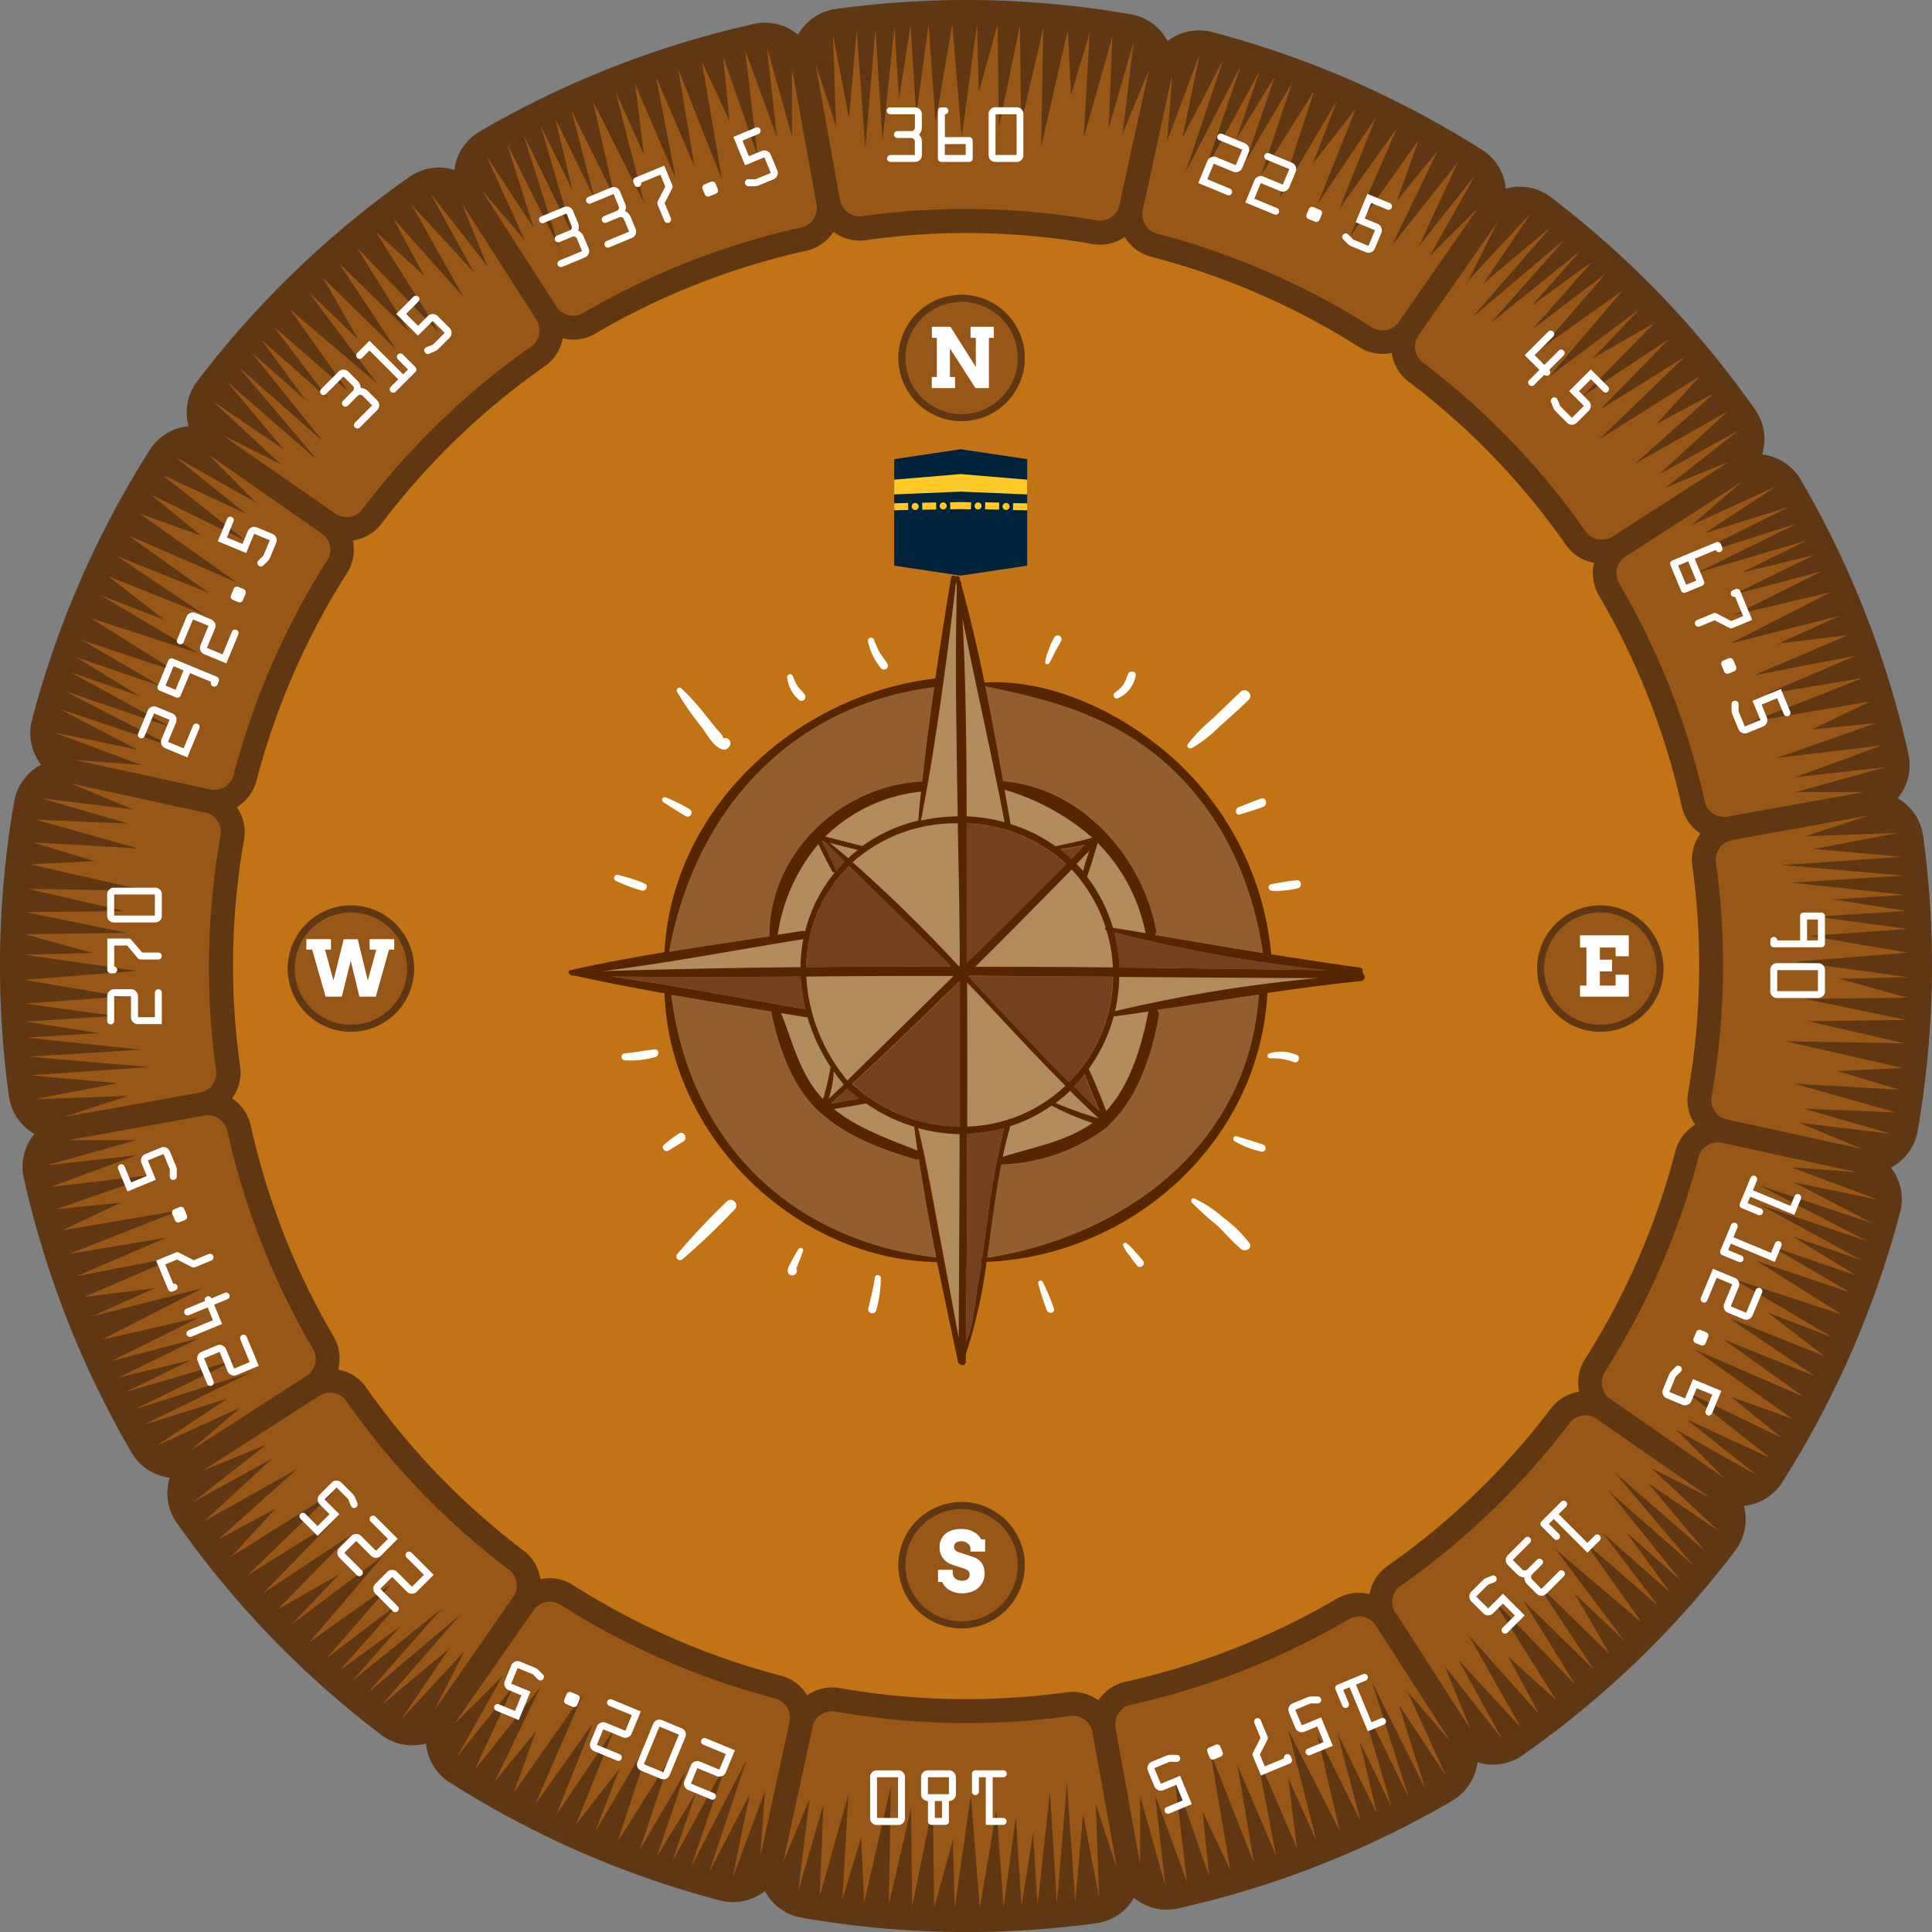 <svg xmlns="http://www.w3.org/2000/svg" width="275.259" height="275.265" viewBox="0 0 275.259 275.265">
  <rect x="0" y="0" width="275.259" height="275.265" fill="#808080" stroke="none"/>
  <g id="ic_compass_33_mockup" transform="translate(-148.984 266.021)">
    <g id="ic_compass33" transform="translate(149 -266)">
      <circle id="Ellipse_1329" data-name="Ellipse 1329" cx="109.57" cy="109.57" r="109.57" transform="translate(28.44 27.979)" fill="#c27316"/>
      <path id="Union_29" data-name="Union 29" d="M-2718.75-2491.791a7.315,7.315,0,0,1-4.882-3.125,7.355,7.355,0,0,1-.407-.678,7.293,7.293,0,0,1-.854.58,7.344,7.344,0,0,1-5.588.743,136.158,136.158,0,0,1-38.389-16.75,7.331,7.331,0,0,1-3.33-4.775,7.354,7.354,0,0,1-.119-.817,7.345,7.345,0,0,1-.958.194,7.35,7.35,0,0,1-5.454-1.453,136.235,136.235,0,0,1-29.06-30.13,7.332,7.332,0,0,1-1.244-5.681,7.321,7.321,0,0,1,.2-.8,7.338,7.338,0,0,1-.979-.19,7.354,7.354,0,0,1-4.48-3.427,136.5,136.5,0,0,1-9.149-18.9,138.847,138.847,0,0,1-6.161-20.09,7.318,7.318,0,0,1,1.012-5.729,7.241,7.241,0,0,1,.475-.641,7.333,7.333,0,0,1-.811-.538,7.342,7.342,0,0,1-2.825-4.883,136.2,136.2,0,0,1,.751-41.881,7.326,7.326,0,0,1,3.145-4.888,7.284,7.284,0,0,1,.7-.416,7.371,7.371,0,0,1-.553-.819,7.338,7.338,0,0,1-.743-5.587,136.144,136.144,0,0,1,16.75-38.4,7.328,7.328,0,0,1,4.757-3.308,7.351,7.351,0,0,1,.8-.118,7.386,7.386,0,0,1-.2-.979,7.352,7.352,0,0,1,1.454-5.454,136.563,136.563,0,0,1,30.17-29.06,7.324,7.324,0,0,1,5.659-1.229,7.342,7.342,0,0,1,.786.2,7.32,7.32,0,0,1,.19-.99,7.334,7.334,0,0,1,3.425-4.481,136.7,136.7,0,0,1,18.889-9.15,138.372,138.372,0,0,1,20.111-6.159,7.327,7.327,0,0,1,5.7,1.032,7.327,7.327,0,0,1,.647.482,7.336,7.336,0,0,1,.553-.839,7.328,7.328,0,0,1,4.881-2.825,136.327,136.327,0,0,1,20.95-1.25,137.685,137.685,0,0,1,20.929,2,7.333,7.333,0,0,1,4.921,3.129,7.34,7.34,0,0,1,.417.7,7.386,7.386,0,0,1,.786-.527,7.355,7.355,0,0,1,5.585-.748,136.868,136.868,0,0,1,19.821,6.881,139.071,139.071,0,0,1,18.58,9.87,7.336,7.336,0,0,1,3.3,4.759,7.307,7.307,0,0,1,.116.788,7.323,7.323,0,0,1,1.01-.209,7.329,7.329,0,0,1,5.466,1.471,136.918,136.918,0,0,1,29,30.17,7.328,7.328,0,0,1,1.241,5.65,7.283,7.283,0,0,1-.2.789,7.34,7.34,0,0,1,1.035.2,7.342,7.342,0,0,1,4.481,3.425,136.712,136.712,0,0,1,15.31,39,7.332,7.332,0,0,1-1.029,5.7,7.392,7.392,0,0,1-.494.662,7.371,7.371,0,0,1,.818.541,7.335,7.335,0,0,1,2.825,4.881,136.427,136.427,0,0,1,1.229,20.949,139.025,139.025,0,0,1-2,20.94,7.336,7.336,0,0,1-3.125,4.9,7.333,7.333,0,0,1-.688.414,7.318,7.318,0,0,1,.54.8,7.339,7.339,0,0,1,.743,5.587,136.364,136.364,0,0,1-16.75,38.4,7.34,7.34,0,0,1-4.76,3.3,7.313,7.313,0,0,1-.737.111,7.341,7.341,0,0,1,.2,1,7.331,7.331,0,0,1-1.515,5.477,137.478,137.478,0,0,1-13.94,15.681A139.684,139.684,0,0,1-2616-2515a7.341,7.341,0,0,1-5.671,1.257,7.324,7.324,0,0,1-.845-.214,7.377,7.377,0,0,1-.2,1.037,7.353,7.353,0,0,1-3.427,4.48,136.533,136.533,0,0,1-39,15.31,7.323,7.323,0,0,1-5.692-1.03,7.406,7.406,0,0,1-.626-.465,7.315,7.315,0,0,1-.527.793,7.349,7.349,0,0,1-4.884,2.831,136.537,136.537,0,0,1-18.392,1.244A136.608,136.608,0,0,1-2718.75-2491.791Zm42.222-30.976a6.225,6.225,0,0,1,3.848-2.643,104.8,104.8,0,0,0,30.07-11.81,6.214,6.214,0,0,1,4.715-.664,6.233,6.233,0,0,1,2.566-4.036,103.719,103.719,0,0,0,23.27-22.411,6.19,6.19,0,0,1,4-2.4l.035-.005a6.244,6.244,0,0,1,.835-4.655,103.976,103.976,0,0,0,12.87-29.61,6.223,6.223,0,0,1,2.814-3.766,6.233,6.233,0,0,1-1-4.614,104.185,104.185,0,0,0,.6-32.3,6.215,6.215,0,0,1,1.165-4.578,6.221,6.221,0,0,1-2.664-3.863,104.8,104.8,0,0,0-11.811-30.07,6.213,6.213,0,0,1-.683-4.638,6.233,6.233,0,0,1-4.017-2.562,103.4,103.4,0,0,0-22.41-23.26,6.224,6.224,0,0,1-2.412-4.084,6.243,6.243,0,0,1-4.648-.836A104.009,104.009,0,0,0-2669-2728.44a6.223,6.223,0,0,1-3.767-2.813,6.232,6.232,0,0,1-4.613,1,104.443,104.443,0,0,0-16.16-1.55,101.678,101.678,0,0,0-16.14,1,6.223,6.223,0,0,1-4.581-1.173,6.242,6.242,0,0,1-3.86,2.672,104.5,104.5,0,0,0-15.521,4.74,102.376,102.376,0,0,0-14.549,7.07,6.224,6.224,0,0,1-4.65.676,6.233,6.233,0,0,1-2.55,3.973,103.748,103.748,0,0,0-23.26,22.421,6.235,6.235,0,0,1-4.082,2.4,6.243,6.243,0,0,1-.838,4.638,104.351,104.351,0,0,0-12.909,29.61,6.225,6.225,0,0,1-2.79,3.752,6.212,6.212,0,0,1,1.019,4.638,104.521,104.521,0,0,0-1.55,16.16,101.925,101.925,0,0,0,1,16.149,6.222,6.222,0,0,1-1.148,4.547,6.243,6.243,0,0,1,2.648,3.843,104.528,104.528,0,0,0,4.74,15.521,102.45,102.45,0,0,0,7.069,14.549,6.225,6.225,0,0,1,.657,4.727,6.234,6.234,0,0,1,3.994,2.554,104.047,104.047,0,0,0,22.42,23.23,6.225,6.225,0,0,1,2.4,4.073,6.243,6.243,0,0,1,4.639.838,104.332,104.332,0,0,0,29.61,12.91,6.224,6.224,0,0,1,3.752,2.79,6.215,6.215,0,0,1,4.639-1.02,104.241,104.241,0,0,0,32.309.6,6.293,6.293,0,0,1,.867-.06A6.224,6.224,0,0,1-2676.528-2522.767Z" transform="translate(2833 2765)" fill="#603713"/>
      <g id="Group_521" data-name="Group 521">
        <path id="Path_12016" data-name="Path 12016" d="M159.47,29.22,163.66,10l-3.73,9,1.59-13.14-3.58,12.4.53-13.11-4.09,14.49.86-15-2.66,8.85-.46-9.23-3.79,16.6.3-16.94L145.47,17.6l-.17-14-3,14.45-.19-14.6-2.67,9.68-.25-9.75L137,19.49,135.66,3.41l-2.38,14-1-13.9-1.76,12.88-.8-12.76-1.65,10.44-.64-10.28L125.72,20l-1-16-1.45,17.21L122.05,4.3l-1.11,12.5L118.65,4.86l.46,13,.06.32-3-9.12,3.49,19.41a2.89,2.89,0,0,0,1.13,1.79,2.83,2.83,0,0,0,2.06.51,106.372,106.372,0,0,1,16.69-1,108.31,108.31,0,0,1,16.67,1.61,2.84,2.84,0,0,0,3.26-2.19Z" fill="#975718" fill-rule="evenodd"/>
        <path id="Path_12018" data-name="Path 12018" d="M115.77,246l-4.19,19.26,3.74-9-1.6,13.15L117.31,257l-.54,13.12,4.09-14.49-.86,15,2.67-8.86.45,9.23,3.79-16.6-.3,16.94,3.17-13.73.16,14,2.95-14.46.19,14.6,2.67-9.68.25,9.75,2.3-16.08,1.28,16.08,2.38-14,1,13.9,1.76-12.88.8,12.76,1.65-10.44.64,10.28,1.76-16.21,1,16L152,254l1.18,16.93,1.11-12.5,2.29,11.94-.46-13v-.32l3,9.12-3.49-19.4a2.8,2.8,0,0,0-1.13-1.79,2.83,2.83,0,0,0-2.06-.52,107.51,107.51,0,0,1-16.69,1A109.6,109.6,0,0,1,119,243.83a2.83,2.83,0,0,0-3.26,2.2Z" fill="#975718" fill-rule="evenodd"/>
        <path id="Path_12020" data-name="Path 12020" d="M29.22,115.77,10,111.58l9,3.74-13.14-1.6,12.4,3.59-13.11-.54,14.49,4.09-15-.86,8.85,2.67-9.23.45,16.6,3.79-16.94-.3,13.74,3.17-14,.16,14.45,2.95-14.6.19,9.68,2.67L3.41,136l16.08,2.3L3.41,139.58l14,2.38-13.9,1,12.88,1.77-12.76.79,10.44,1.65-10.28.64L20,149.53l-16,1L21.23,152,4.3,153.19l12.5,1.11L4.86,156.59l13-.46h.32l-9.12,3,19.41-3.49a2.84,2.84,0,0,0,2.3-3.19,106.289,106.289,0,0,1-1-16.69A108.31,108.31,0,0,1,31.41,119a2.84,2.84,0,0,0-2.19-3.26Z" fill="#975718" fill-rule="evenodd"/>
        <path id="Path_12022" data-name="Path 12022" d="M246,159.47l19.26,4.19-9-3.73,13.15,1.59L257,157.94l13.12.53-14.49-4.09,15,.86-8.86-2.66,9.24-.45-16.61-3.8,16.94.3-13.73-3.16,14-.17-14.46-3,14.6-.18-9.68-2.68,9.75-.25L255.75,137l16.08-1.29-14-2.38,13.9-1-12.88-1.76,12.76-.8-10.44-1.65,10.29-.64-16.22-1.75,16-1L254,123.23l16.93-1.18-12.5-1.11,11.94-2.29-13,.46-.32.06,9.12-3-19.4,3.49a2.86,2.86,0,0,0-2.31,3.19,107.586,107.586,0,0,1,1,16.69,109.6,109.6,0,0,1-1.62,16.67,2.83,2.83,0,0,0,2.2,3.26Z" fill="#975718" fill-rule="evenodd"/>
        <path id="Path_12024" data-name="Path 12024" d="M76.42,45.52,65.76,28.93l3.68,9L61.28,27.48l6.23,11.3-8.89-9.65L66,42.27,56,31.08l4.38,8.15L53.53,33l9.06,14.42L50.83,35.25l7.47,12-10-9.76L56.44,49.8,46,39.56l5,8.73-7.07-6.72,9.74,13L41.34,44.1l8.21,11.58L39,46.53l7.85,10.35-9.58-8.45L43.53,57,35.8,50.16,46,62.86,34,52.29,45.15,65.5,32.34,54.36,40.4,64,30.33,57.16,39.86,66l.27.19L31.56,61.9,47.75,73.15a2.87,2.87,0,0,0,2.07.47,2.83,2.83,0,0,0,1.82-1.1,107,107,0,0,1,24-23.14,2.83,2.83,0,0,0,.76-3.86Z" fill="#975718" fill-rule="evenodd"/>
        <path id="Path_12026" data-name="Path 12026" d="M198.83,229.73l10.65,16.58-3.68-9,8.2,10.45-6.23-11.3,8.89,9.65L209.27,233l10,11.19L214.86,236l6.85,6.21-9.06-14.42L224.42,240,217,228l10,9.76-8.14-12.31,10.46,10.2L224.31,227l7.07,6.72-9.75-13,12.28,10.46L225.7,219.6l10.51,9.15-7.86-10.35,9.58,8.45-6.22-8.54,7.73,6.82-10.23-12.71,12,10.57-11.15-13.2,12.81,11.14-8.06-9.63,10.07,6.82-9.53-8.88-.26-.18,8.56,4.32-16.19-11.25a2.83,2.83,0,0,0-3.88.63,107.187,107.187,0,0,1-11.1,12.5,108.686,108.686,0,0,1-12.93,10.65,2.81,2.81,0,0,0-.75,3.86Z" fill="#975718" fill-rule="evenodd"/>
        <path id="Path_12028" data-name="Path 12028" d="M45.52,198.82,28.93,209.48l9-3.68L27.48,214l11.3-6.23-9.65,8.9,13.14-7.36-11.19,10,8.15-4.38L33,221.71l14.42-9.06L35.25,224.42l12-7.47-9.76,10,12.31-8.14L39.56,229.26l8.73-4.95-6.72,7.07,13-9.75L44.1,233.91l11.58-8.21-9.15,10.51,10.35-7.86-8.45,9.58L57,231.71l-6.82,7.73,12.7-10.23-10.57,12L65.5,230.09,54.36,242.91,64,234.84l-6.82,10.07L66,235.38l.19-.26-4.33,8.56,11.25-16.19a2.83,2.83,0,0,0-.63-3.88,107.29,107.29,0,0,1-23.14-24,2.83,2.83,0,0,0-3.86-.76Z" fill="#975718" fill-rule="evenodd"/>
        <path id="Path_12030" data-name="Path 12030" d="M229.73,76.42l16.58-10.66-9,3.68,10.42-8.16-11.3,6.23,9.65-8.89L233,66l11.19-10L236,60.38l6.21-6.85L227.8,62.59,240,50.83,228,58.3l9.76-10-12.31,8.14L235.69,46l-8.74,5,6.72-7.07-13,9.74L231.13,41.4l-11.58,8.21L228.71,39l-10.35,7.85,8.45-9.58-8.54,6.22,6.82-7.73L212.38,46,223,34,209.8,45.14l11.14-12.81-9.63,8.06,6.82-10.07-8.88,9.53-.18.27,4.32-8.57-11.3,16.2a2.87,2.87,0,0,0-.47,2.07,2.83,2.83,0,0,0,1.1,1.82,107.1,107.1,0,0,1,12.5,11.09,108.679,108.679,0,0,1,10.65,12.93,2.81,2.81,0,0,0,1.77,1.16,2.9,2.9,0,0,0,2.09-.4Z" fill="#975718" fill-rule="evenodd"/>
        <path id="Path_12032" data-name="Path 12032" d="M116.32,29.11,112.82,9.7v9.7L109.24,6.65l1.43,12.83L106.15,7.16l1.77,15L103,8l.92,9.2L100,8.8l2.85,16.79L96.61,9.83l2.33,13.9-5.5-12.84,2.8,14.48L90.49,12l1.23,10-4-8.91,4,15.73L84.45,14.38l3.16,13.83L81.4,15.74l3.3,12.57L79.08,16.83l2.47,10.28L77,17.85,81.61,33.5,74.55,19.13,79.79,35.6,72.21,20.4l3.77,12L69.29,22.22,74.7,34.08l.17.27-6.26-7.28,10.66,16.6a2.82,2.82,0,0,0,3.82.9,107.64,107.64,0,0,1,31.06-12.19,2.85,2.85,0,0,0,1.75-1.2,2.79,2.79,0,0,0,.42-2.07Z" fill="#975718" fill-rule="evenodd"/>
        <path id="Path_12034" data-name="Path 12034" d="M158.92,246.14l3.5,19.4v-9.7L166,268.59l-1.43-12.83,4.52,12.32-1.76-14.95,4.92,14.15-.92-9.2,3.95,8.36-2.85-16.79,6.21,15.76-2.34-13.9,5.5,12.85L179,249.87l5.76,13.42-1.24-10,4,8.92-4-15.74,7.34,14.37L187.63,247l6.21,12.47-3.3-12.57,5.62,11.48-2.47-10.28,4.53,9.26-4.59-15.65,7.06,14.37-5.24-16.47,7.58,15.2-3.77-12L206,253l-5.41-11.86-.17-.27,6.26,7.28L196,231.58a2.83,2.83,0,0,0-3.83-.91,107.64,107.64,0,0,1-31.06,12.19,2.85,2.85,0,0,0-1.75,1.2,2.82,2.82,0,0,0-.44,2.08Z" fill="#975718" fill-rule="evenodd"/>
        <path id="Path_12036" data-name="Path 12036" d="M29.11,158.92,9.7,162.42h9.7L6.65,166l12.83-1.43L7.16,169.09l15-1.76L8,172.25l9.2-.92-8.4,3.95,16.79-2.85-15.76,6.2,13.9-2.33-12.84,5.5L25.37,179,12,184.76l10-1.24-8.91,4,15.73-4-14.36,7.34,13.83-3.16-12.47,6.21,12.57-3.3-11.48,5.62,10.28-2.47-9.26,4.53,15.65-4.59-14.37,7.06,16.47-5.24L20.4,203l12-3.77L22.22,206l11.86-5.41.27-.17-7.28,6.26L43.67,196a2.91,2.91,0,0,0,1.22-1.73,2.85,2.85,0,0,0-.32-2.1,107.641,107.641,0,0,1-12.19-31.06,2.85,2.85,0,0,0-1.2-1.75A2.79,2.79,0,0,0,29.11,158.92Z" fill="#975718" fill-rule="evenodd"/>
        <path id="Path_12038" data-name="Path 12038" d="M246.14,116.32l19.4-3.49h-9.7l12.75-3.55-12.83,1.43,12.32-4.52-14.95,1.77L267.28,103l-9.2.92,8.36-4-16.79,2.85,15.76-6.2-13.9,2.33,12.85-5.5-14.49,2.8,13.42-5.75-10,1.23,8.92-4-15.74,4,14.36-7.34L247,87.61l12.5-6.21-12.57,3.3,11.48-5.62-10.28,2.47L257.39,77l-15.65,4.59,14.37-7.06-16.47,5.24,15.2-7.57-12,3.76L253,69.29,241.16,74.7l-.27.17,7.28-6.26L231.58,79.27a2.81,2.81,0,0,0-.91,3.82,107.639,107.639,0,0,1,12.19,31.06,2.85,2.85,0,0,0,1.2,1.75,2.82,2.82,0,0,0,2.08.42Z" fill="#975718" fill-rule="evenodd"/>
        <path id="Path_12040" data-name="Path 12040" d="M45.83,76,29.64,64.7l6.83,6.88-11.53-6.5L35,73.14,23.11,67.63,34.94,77,21.45,70.43l7.16,5.85L19.9,73.16,33.79,83,18.26,76.26l11.47,8.18-13-5.19L29,87.51,15.43,82.09l7.92,6.18-9.1-3.51,14,8.28-15.34-5,12,7.55-13.23-4.4L22.9,97.75,10.82,93.6l9,5.52-9.75-3.34,14.31,7.83L9.24,98.44l15.35,7.93L8.49,101l11.13,5.8L7.7,104.34l12.21,4.56.32.07-9.58-.72,19.27,4.2a2.84,2.84,0,0,0,3.35-2.07A107.69,107.69,0,0,1,46.61,79.8,2.82,2.82,0,0,0,47,77.72,2.85,2.85,0,0,0,45.83,76Z" fill="#975718" fill-rule="evenodd"/>
        <path id="Path_12042" data-name="Path 12042" d="M229.41,199.29l16.2,11.25-6.84-6.88,11.53,6.5-10.09-8,11.92,5.51L240.3,198.3l13.49,6.52L246.64,199l8.7,3.12-13.89-9.86L257,199l-11.47-8.18,13,5.2-12.23-8.27,13.56,5.42L251.89,187l9.11,3.5-14-8.28,15.34,5-12-7.55,13.21,4.43-11.22-6.56,12.09,4.15-9-5.52,9.75,3.34-14.31-7.82L266,176.8l-15.35-7.93,16.1,5.39-11.13-5.81,11.92,2.45-12.21-4.56-.31-.07,9.57.72-19.27-4.2a2.84,2.84,0,0,0-3.35,2.07,107.69,107.69,0,0,1-13.34,30.58,2.85,2.85,0,0,0,.78,3.85Z" fill="#975718" fill-rule="evenodd"/>
        <path id="Path_12044" data-name="Path 12044" d="M76,229.41l-11.3,16.2,6.88-6.84-6.5,11.53,8.06-10.09-5.51,11.92L77,240.3l-6.52,13.5,5.85-7.16-3.12,8.7L83,241.45,76.26,257l8.18-11.48-5.19,13,8.26-12.23-5.42,13.56,6.18-7.92L84.76,261,93,247l-5,15.34,7.55-12-4.43,13.21,6.56-11.22-4.08,12.1,5.52-9-3.34,9.75,7.83-14.31L98.44,266l7.93-15.35L101,266.75l5.8-11.13-2.45,11.92,4.56-12.21L109,255l-.72,9.57,4.2-19.27a2.86,2.86,0,0,0-2.07-3.35,105.425,105.425,0,0,1-15.79-5.47,107,107,0,0,1-14.79-7.87,2.85,2.85,0,0,0-3.85.78Z" fill="#975718" fill-rule="evenodd"/>
        <path id="Path_12046" data-name="Path 12046" d="M199.29,45.83l11.25-16.19-6.88,6.83,6.5-11.53-8,10.09,5.51-11.91L198.3,34.94l6.52-13.49L199,28.61l3.12-8.71-9.86,13.89L199,18.26l-8.2,11.47,5.2-13L187.73,29l5.42-13.56L187,23.35l3.5-9.1-8.28,14,5-15.34-7.55,12L184.1,11.7l-6.61,11.2,4.15-12.08-5.52,9,3.34-9.75-7.82,14.31L176.8,9.24l-7.93,15.35,5.39-16.1-5.81,11.13L170.9,7.7l-4.56,12.21-.07.32.72-9.58-4.2,19.27a2.84,2.84,0,0,0,2.07,3.35,107.69,107.69,0,0,1,30.58,13.34,2.82,2.82,0,0,0,3.85-.78Z" fill="#975718" fill-rule="evenodd"/>
      </g>
      <g id="count">
        <path id="Path_12070" data-name="Path 12070" d="M6.17-6.8v1.846a1.41,1.41,0,0,1-.4,1.043,1.463,1.463,0,0,1,.41,1V-1A.943.943,0,0,1,5.889-.3a.964.964,0,0,1-.7.29H1.705a.475.475,0,0,1-.349-.144A.475.475,0,0,1,1.213-.5a.475.475,0,0,1,.144-.349A.475.475,0,0,1,1.705-1H5.174V-2.918a.494.494,0,0,0-.144-.354.465.465,0,0,0-.349-.149H2.7a.48.48,0,0,1-.349-.141.472.472,0,0,1-.144-.352.475.475,0,0,1,.144-.349A.475.475,0,0,1,2.7-4.406H4.693a.478.478,0,0,0,.346-.144A.47.47,0,0,0,5.186-4.9V-6.8H1.67a.475.475,0,0,1-.349-.144.475.475,0,0,1-.144-.349.475.475,0,0,1,.144-.349.475.475,0,0,1,.349-.144H5.186a.944.944,0,0,1,.7.29A.952.952,0,0,1,6.17-6.8Zm2.795-.984h.492a.47.47,0,0,1,.349.146.478.478,0,0,1,.144.346.475.475,0,0,1-.144.349.475.475,0,0,1-.349.144v3.252h3.469a.468.468,0,0,1,.346.149.489.489,0,0,1,.146.354V-.5a.465.465,0,0,1-.149.349.494.494,0,0,1-.354.144H8.965A.489.489,0,0,1,8.61-.158.468.468,0,0,1,8.461-.5V-7.295a.47.47,0,0,1,.146-.349A.491.491,0,0,1,8.965-7.787Zm.48,5.232V-1h2.977V-2.555Zm6.24,1.594V-6.85a.913.913,0,0,1,.281-.668.913.913,0,0,1,.668-.281h3.07a.9.9,0,0,1,.659.281.917.917,0,0,1,.278.668V-.961a.914.914,0,0,1-.278.671.914.914,0,0,1-.671.278H16.635a.912.912,0,0,1-.674-.278A.919.919,0,0,1,15.686-.961ZM19.67-1V-6.8h-3V-1Z" transform="translate(125.15 23.06)" fill="#fff"/>
        <path id="Path_12069" data-name="Path 12069" d="M6.17-6.8v1.846a1.41,1.41,0,0,1-.4,1.043,1.463,1.463,0,0,1,.41,1V-1A.943.943,0,0,1,5.889-.3a.964.964,0,0,1-.7.29H1.705a.475.475,0,0,1-.349-.144A.475.475,0,0,1,1.213-.5a.475.475,0,0,1,.144-.349A.475.475,0,0,1,1.705-1H5.174V-2.918a.494.494,0,0,0-.144-.354.465.465,0,0,0-.349-.149H2.7a.48.48,0,0,1-.349-.141.472.472,0,0,1-.144-.352.475.475,0,0,1,.144-.349A.475.475,0,0,1,2.7-4.406H4.693a.478.478,0,0,0,.346-.144A.47.47,0,0,0,5.186-4.9V-6.8H1.67a.475.475,0,0,1-.349-.144.475.475,0,0,1-.144-.349.475.475,0,0,1,.144-.349.475.475,0,0,1,.349-.144H5.186a.944.944,0,0,1,.7.29A.952.952,0,0,1,6.17-6.8Zm7.248,0v1.846a1.41,1.41,0,0,1-.4,1.043,1.463,1.463,0,0,1,.41,1V-1a.943.943,0,0,1-.293.694.964.964,0,0,1-.7.29H8.953A.475.475,0,0,1,8.6-.155.475.475,0,0,1,8.461-.5.475.475,0,0,1,8.6-.853.475.475,0,0,1,8.953-1h3.469V-2.918a.494.494,0,0,0-.144-.354.465.465,0,0,0-.349-.149H9.949A.48.48,0,0,1,9.6-3.562a.472.472,0,0,1-.144-.352A.475.475,0,0,1,9.6-4.263a.475.475,0,0,1,.349-.144h1.992a.478.478,0,0,0,.346-.144.47.47,0,0,0,.146-.349V-6.8H8.918a.475.475,0,0,1-.349-.144.475.475,0,0,1-.144-.349.475.475,0,0,1,.144-.349.475.475,0,0,1,.349-.144h3.516a.944.944,0,0,1,.7.29A.952.952,0,0,1,13.418-6.8Zm2.268-.059v-.422a.475.475,0,0,1,.144-.349.475.475,0,0,1,.349-.144h4.465v3.023a.506.506,0,0,1-.182.4L18.65-2.807V-.516a.494.494,0,0,1-.144.354.465.465,0,0,1-.349.149A.489.489,0,0,1,17.8-.158.469.469,0,0,1,17.654-.5V-2.989a.544.544,0,0,1,.175-.434L19.646-4.96V-6.791H16.67a.48.48,0,0,1-.492.422.475.475,0,0,1-.349-.144A.475.475,0,0,1,15.686-6.861Zm9.24,3.756h1a.478.478,0,0,1,.346.144.47.47,0,0,1,.146.349v.838a.494.494,0,0,1-.144.354.465.465,0,0,1-.349.149H24.914a.47.47,0,0,1-.349-.146.478.478,0,0,1-.144-.346v-.85a.47.47,0,0,1,.146-.349A.491.491,0,0,1,24.926-3.105ZM32-1h2.279V-3.41H31.307V-7.787h3.469a.473.473,0,0,1,.346.146.473.473,0,0,1,.146.346.475.475,0,0,1-.144.349.475.475,0,0,1-.349.144H32.3v2.408h1.98a.946.946,0,0,1,.691.293.946.946,0,0,1,.293.691V-1a.947.947,0,0,1-.29.694.947.947,0,0,1-.694.29H32a1.672,1.672,0,0,1-.65-.146l-.744-.311a.462.462,0,0,1-.3-.469.491.491,0,0,1,.135-.349.433.433,0,0,1,.328-.144.841.841,0,0,1,.34.088l.65.275A.461.461,0,0,0,32-1Z" transform="translate(78.52 38.66) rotate(-22.5)" fill="#fff"/>
        <path id="Path_12068" data-name="Path 12068" d="M6.17-6.8v1.846a1.41,1.41,0,0,1-.4,1.043,1.463,1.463,0,0,1,.41,1V-1A.943.943,0,0,1,5.889-.3a.964.964,0,0,1-.7.29H1.705a.475.475,0,0,1-.349-.144A.475.475,0,0,1,1.213-.5a.475.475,0,0,1,.144-.349A.475.475,0,0,1,1.705-1H5.174V-2.918a.494.494,0,0,0-.144-.354.465.465,0,0,0-.349-.149H2.7a.48.48,0,0,1-.349-.141.472.472,0,0,1-.144-.352.475.475,0,0,1,.144-.349A.475.475,0,0,1,2.7-4.406H4.693a.478.478,0,0,0,.346-.144A.47.47,0,0,0,5.186-4.9V-6.8H1.67a.475.475,0,0,1-.349-.144.475.475,0,0,1-.144-.349.475.475,0,0,1,.144-.349.475.475,0,0,1,.349-.144H5.186a.944.944,0,0,1,.7.29A.952.952,0,0,1,6.17-6.8ZM8.918-1H10.43V-6.8H8.941a.475.475,0,0,1-.349-.144.475.475,0,0,1-.144-.349.475.475,0,0,1,.144-.349.475.475,0,0,1,.349-.144h2.473V-1H12.4V-3.047a.478.478,0,0,1,.144-.346.47.47,0,0,1,.349-.146.475.475,0,0,1,.349.144.475.475,0,0,1,.144.349V-.5a.475.475,0,0,1-.144.349.475.475,0,0,1-.349.144H8.918a.465.465,0,0,1-.349-.149.494.494,0,0,1-.144-.354.458.458,0,0,1,.144-.34A.48.48,0,0,1,8.918-1Zm8.59,0h2.279V-3.41H16.811V-7.787h3.469a.473.473,0,0,1,.346.146.473.473,0,0,1,.146.346.475.475,0,0,1-.144.349.475.475,0,0,1-.349.144H17.807v2.408h1.98a.946.946,0,0,1,.691.293.946.946,0,0,1,.293.691V-1a.947.947,0,0,1-.29.694.947.947,0,0,1-.694.29H17.508a1.672,1.672,0,0,1-.65-.146l-.744-.311a.462.462,0,0,1-.3-.469.491.491,0,0,1,.135-.349.433.433,0,0,1,.328-.144.841.841,0,0,1,.34.088l.65.275A.461.461,0,0,0,17.508-1Z" transform="translate(50.06 62.1) rotate(-45)" fill="#fff"/>
        <path id="Path_12067" data-name="Path 12067" d="M5.678-.012H1.2v-3.4a.964.964,0,0,1,.29-.7.943.943,0,0,1,.694-.293H5.174V-6.8H1.658a.472.472,0,0,1-.352-.144.48.48,0,0,1-.141-.349.48.48,0,0,1,.141-.349.472.472,0,0,1,.352-.144H5.174a.964.964,0,0,1,.7.29A.943.943,0,0,1,6.17-6.8v2.4a.956.956,0,0,1-.293.706.964.964,0,0,1-.7.29H2.186V-1H5.678a.478.478,0,0,1,.346.144A.47.47,0,0,1,6.17-.5a.47.47,0,0,1-.146.349A.478.478,0,0,1,5.678-.012Zm7.248-.012h-.492a.478.478,0,0,1-.346-.144.47.47,0,0,1-.146-.349.475.475,0,0,1,.144-.349.475.475,0,0,1,.349-.144V-4.26H8.965a.473.473,0,0,1-.346-.146.473.473,0,0,1-.146-.346V-7.307a.473.473,0,0,1,.146-.346A.473.473,0,0,1,8.965-7.8h3.961a.473.473,0,0,1,.346.146.473.473,0,0,1,.146.346V-.516a.475.475,0,0,1-.144.349A.475.475,0,0,1,12.926-.023Zm-.48-5.232V-6.8H9.457v1.547ZM20.174-.012H15.7v-3.4a.964.964,0,0,1,.29-.7.943.943,0,0,1,.694-.293H19.67V-6.8H16.154a.472.472,0,0,1-.352-.144.48.48,0,0,1-.141-.349.48.48,0,0,1,.141-.349.472.472,0,0,1,.352-.144H19.67a.964.964,0,0,1,.7.29.943.943,0,0,1,.293.694v2.4a.956.956,0,0,1-.293.706.964.964,0,0,1-.7.29H16.682V-1h3.492a.478.478,0,0,1,.346.144.47.47,0,0,1,.146.349.47.47,0,0,1-.146.349A.478.478,0,0,1,20.174-.012Zm4.752-3.094h1a.478.478,0,0,1,.346.144.47.47,0,0,1,.146.349v.838a.494.494,0,0,1-.144.354.465.465,0,0,1-.349.149H24.914a.47.47,0,0,1-.349-.146.478.478,0,0,1-.144-.346v-.85a.47.47,0,0,1,.146-.349A.491.491,0,0,1,24.926-3.105ZM32-1h2.279V-3.41H31.307V-7.787h3.469a.473.473,0,0,1,.346.146.473.473,0,0,1,.146.346.475.475,0,0,1-.144.349.475.475,0,0,1-.349.144H32.3v2.408h1.98a.946.946,0,0,1,.691.293.946.946,0,0,1,.293.691V-1a.947.947,0,0,1-.29.694.947.947,0,0,1-.694.29H32a1.672,1.672,0,0,1-.65-.146l-.744-.311a.462.462,0,0,1-.3-.469.491.491,0,0,1,.135-.349.433.433,0,0,1,.328-.144.841.841,0,0,1,.34.088l.65.275A.461.461,0,0,0,32-1Z" transform="translate(26.23 109) rotate(-67.5)" fill="#fff"/>
        <path id="Path_12066" data-name="Path 12066" d="M5.678-.012H1.2v-3.4a.964.964,0,0,1,.29-.7.943.943,0,0,1,.694-.293H5.174V-6.8H1.658a.472.472,0,0,1-.352-.144.48.48,0,0,1-.141-.349.48.48,0,0,1,.141-.349.472.472,0,0,1,.352-.144H5.174a.964.964,0,0,1,.7.29A.943.943,0,0,1,6.17-6.8v2.4a.956.956,0,0,1-.293.706.964.964,0,0,1-.7.29H2.186V-1H5.678a.478.478,0,0,1,.346.144A.47.47,0,0,1,6.17-.5a.47.47,0,0,1-.146.349A.478.478,0,0,1,5.678-.012Zm2.76-6.85v-.422a.475.475,0,0,1,.144-.349.475.475,0,0,1,.349-.144h4.465v3.023a.506.506,0,0,1-.182.4L11.4-2.807V-.516a.494.494,0,0,1-.144.354.465.465,0,0,1-.349.149.489.489,0,0,1-.354-.147A.469.469,0,0,1,10.406-.5V-2.989a.544.544,0,0,1,.175-.434L12.4-4.96V-6.791H9.422a.48.48,0,0,1-.492.422.475.475,0,0,1-.349-.144A.475.475,0,0,1,8.438-6.861Zm7.248,5.9V-6.85a.913.913,0,0,1,.281-.668.913.913,0,0,1,.668-.281h3.07a.9.9,0,0,1,.659.281.917.917,0,0,1,.278.668V-.961a.914.914,0,0,1-.278.671.914.914,0,0,1-.671.278H16.635a.912.912,0,0,1-.674-.278A.919.919,0,0,1,15.686-.961ZM19.67-1V-6.8h-3V-1Z" transform="translate(23.05 147.09) rotate(-90)" fill="#fff"/>
        <path id="Path_12065" data-name="Path 12065" d="M5.678-.012H1.2v-3.4a.964.964,0,0,1,.29-.7.943.943,0,0,1,.694-.293H5.174V-6.8H1.658a.472.472,0,0,1-.352-.144.48.48,0,0,1-.141-.349.48.48,0,0,1,.141-.349.472.472,0,0,1,.352-.144H5.174a.964.964,0,0,1,.7.29A.943.943,0,0,1,6.17-6.8v2.4a.956.956,0,0,1-.293.706.964.964,0,0,1-.7.29H2.186V-1H5.678a.478.478,0,0,1,.346.144A.47.47,0,0,1,6.17-.5a.47.47,0,0,1-.146.349A.478.478,0,0,1,5.678-.012Zm6-.492V-2.555H8.713v-4.74a.484.484,0,0,1,.149-.354A.484.484,0,0,1,9.217-7.8a.468.468,0,0,1,.346.149.489.489,0,0,1,.146.354v3.744h1.969V-6.434a.494.494,0,0,1,.144-.354.465.465,0,0,1,.349-.149.465.465,0,0,1,.349.149.494.494,0,0,1,.144.354v2.883a.475.475,0,0,1,.349.144.475.475,0,0,1,.144.349.475.475,0,0,1-.144.349.475.475,0,0,1-.349.144V-.5a.47.47,0,0,1-.146.349.478.478,0,0,1-.346.144.475.475,0,0,1-.349-.144A.475.475,0,0,1,11.678-.5Zm4.008-6.357v-.422a.475.475,0,0,1,.144-.349.475.475,0,0,1,.349-.144h4.465v3.023a.506.506,0,0,1-.182.4L18.65-2.807V-.516a.494.494,0,0,1-.144.354.465.465,0,0,1-.349.149A.489.489,0,0,1,17.8-.158.469.469,0,0,1,17.654-.5V-2.989a.544.544,0,0,1,.175-.434L19.646-4.96V-6.791H16.67a.48.48,0,0,1-.492.422.475.475,0,0,1-.349-.144A.475.475,0,0,1,15.686-6.861Zm9.24,3.756h1a.478.478,0,0,1,.346.144.47.47,0,0,1,.146.349v.838a.494.494,0,0,1-.144.354.465.465,0,0,1-.349.149H24.914a.47.47,0,0,1-.349-.146.478.478,0,0,1-.144-.346v-.85a.47.47,0,0,1,.146-.349A.491.491,0,0,1,24.926-3.105ZM32-1h2.279V-3.41H31.307V-7.787h3.469a.473.473,0,0,1,.346.146.473.473,0,0,1,.146.346.475.475,0,0,1-.144.349.475.475,0,0,1-.349.144H32.3v2.408h1.98a.946.946,0,0,1,.691.293.946.946,0,0,1,.293.691V-1a.947.947,0,0,1-.29.694.947.947,0,0,1-.694.29H32a1.672,1.672,0,0,1-.65-.146l-.744-.311a.462.462,0,0,1-.3-.469.491.491,0,0,1,.135-.349.433.433,0,0,1,.328-.144.841.841,0,0,1,.34.088l.65.275A.461.461,0,0,0,32-1Z" transform="translate(37.32 195.68) rotate(-112.5)" fill="#fff"/>
        <path id="Path_12064" data-name="Path 12064" d="M5.678-.012H1.2v-3.4a.964.964,0,0,1,.29-.7.943.943,0,0,1,.694-.293H5.174V-6.8H1.658a.472.472,0,0,1-.352-.144.48.48,0,0,1-.141-.349.48.48,0,0,1,.141-.349.472.472,0,0,1,.352-.144H5.174a.964.964,0,0,1,.7.29A.943.943,0,0,1,6.17-6.8v2.4a.956.956,0,0,1-.293.706.964.964,0,0,1-.7.29H2.186V-1H5.678a.478.478,0,0,1,.346.144A.47.47,0,0,1,6.17-.5a.47.47,0,0,1-.146.349A.478.478,0,0,1,5.678-.012Zm7.248,0H8.449v-3.4a.964.964,0,0,1,.29-.7.943.943,0,0,1,.694-.293h2.988V-6.8H8.906a.472.472,0,0,1-.352-.144.48.48,0,0,1-.141-.349.48.48,0,0,1,.141-.349.472.472,0,0,1,.352-.144h3.516a.964.964,0,0,1,.7.29.943.943,0,0,1,.293.694v2.4a.956.956,0,0,1-.293.706.964.964,0,0,1-.7.29H9.434V-1h3.492a.478.478,0,0,1,.346.144.47.47,0,0,1,.146.349.47.47,0,0,1-.146.349A.478.478,0,0,1,12.926-.012ZM17.508-1h2.279V-3.41H16.811V-7.787h3.469a.473.473,0,0,1,.346.146.473.473,0,0,1,.146.346.475.475,0,0,1-.144.349.475.475,0,0,1-.349.144H17.807v2.408h1.98a.946.946,0,0,1,.691.293.946.946,0,0,1,.293.691V-1a.947.947,0,0,1-.29.694.947.947,0,0,1-.694.29H17.508a1.672,1.672,0,0,1-.65-.146l-.744-.311a.462.462,0,0,1-.3-.469.491.491,0,0,1,.135-.349.433.433,0,0,1,.328-.144.841.841,0,0,1,.34.088l.65.275A.461.461,0,0,0,17.508-1Z" transform="translate(62.63 225.19) rotate(-135)" fill="#fff"/>
        <path id="Path_12063" data-name="Path 12063" d="M5.678-.012H1.2v-3.4a.964.964,0,0,1,.29-.7.943.943,0,0,1,.694-.293H5.174V-6.8H1.658a.472.472,0,0,1-.352-.144.48.48,0,0,1-.141-.349.48.48,0,0,1,.141-.349.472.472,0,0,1,.352-.144H5.174a.964.964,0,0,1,.7.29A.943.943,0,0,1,6.17-6.8v2.4a.956.956,0,0,1-.293.706.964.964,0,0,1-.7.29H2.186V-1H5.678a.478.478,0,0,1,.346.144A.47.47,0,0,1,6.17-.5a.47.47,0,0,1-.146.349A.478.478,0,0,1,5.678-.012Zm2.76-.949V-6.85a.913.913,0,0,1,.281-.668A.913.913,0,0,1,9.387-7.8h3.07a.9.9,0,0,1,.659.281.917.917,0,0,1,.278.668V-.961a.914.914,0,0,1-.278.671.914.914,0,0,1-.671.278H9.387A.912.912,0,0,1,8.713-.29.919.919,0,0,1,8.438-.961ZM12.422-1V-6.8h-3V-1Zm7.752.984H15.7v-3.4a.964.964,0,0,1,.29-.7.943.943,0,0,1,.694-.293H19.67V-6.8H16.154a.472.472,0,0,1-.352-.144.48.48,0,0,1-.141-.349.48.48,0,0,1,.141-.349.472.472,0,0,1,.352-.144H19.67a.964.964,0,0,1,.7.29.943.943,0,0,1,.293.694v2.4a.956.956,0,0,1-.293.706.964.964,0,0,1-.7.29H16.682V-1h3.492a.478.478,0,0,1,.346.144.47.47,0,0,1,.146.349.47.47,0,0,1-.146.349A.478.478,0,0,1,20.174-.012Zm4.752-3.094h1a.478.478,0,0,1,.346.144.47.47,0,0,1,.146.349v.838a.494.494,0,0,1-.144.354.465.465,0,0,1-.349.149H24.914a.47.47,0,0,1-.349-.146.478.478,0,0,1-.144-.346v-.85a.47.47,0,0,1,.146-.349A.491.491,0,0,1,24.926-3.105ZM32-1h2.279V-3.41H31.307V-7.787h3.469a.473.473,0,0,1,.346.146.473.473,0,0,1,.146.346.475.475,0,0,1-.144.349.475.475,0,0,1-.349.144H32.3v2.408h1.98a.946.946,0,0,1,.691.293.946.946,0,0,1,.293.691V-1a.947.947,0,0,1-.29.694.947.947,0,0,1-.694.29H32a1.672,1.672,0,0,1-.65-.146l-.744-.311a.462.462,0,0,1-.3-.469.491.491,0,0,1,.135-.349.433.433,0,0,1,.328-.144.841.841,0,0,1,.34.088l.65.275A.461.461,0,0,0,32-1Z" transform="translate(105.8 249.79) rotate(-157.557)" fill="#fff"/>
        <path id="Path_12062" data-name="Path 12062" d="M1.67-1H3.182V-6.8H1.693a.475.475,0,0,1-.349-.144A.475.475,0,0,1,1.2-7.295a.475.475,0,0,1,.144-.349.475.475,0,0,1,.349-.144H4.166V-1H5.15V-3.047a.478.478,0,0,1,.144-.346.47.47,0,0,1,.349-.146.475.475,0,0,1,.349.144.475.475,0,0,1,.144.349V-.5a.475.475,0,0,1-.144.349.475.475,0,0,1-.349.144H1.67a.465.465,0,0,1-.349-.149.494.494,0,0,1-.144-.354.458.458,0,0,1,.144-.34A.48.48,0,0,1,1.67-1Zm6.756-.012v-2.4A.943.943,0,0,1,8.719-4.1a.964.964,0,0,1,.7-.29v-2.9a.48.48,0,0,1,.141-.349.472.472,0,0,1,.352-.144h2a.475.475,0,0,1,.349.144.475.475,0,0,1,.144.349v2.9a.96.96,0,0,1,.691.284.937.937,0,0,1,.293.7V-1A.943.943,0,0,1,13.1-.3a.95.95,0,0,1-.691.29H9.422a.938.938,0,0,1-.706-.3A.976.976,0,0,1,8.426-1.008ZM10.406-6.8v2.408h1.02V-6.8ZM9.422-3.41V-1H12.41V-3.41ZM15.686-.961V-6.85a.913.913,0,0,1,.281-.668.913.913,0,0,1,.668-.281h3.07a.9.9,0,0,1,.659.281.917.917,0,0,1,.278.668V-.961a.914.914,0,0,1-.278.671.914.914,0,0,1-.671.278H16.635a.912.912,0,0,1-.674-.278A.919.919,0,0,1,15.686-.961ZM19.67-1V-6.8h-3V-1Z" transform="translate(144.6 252.19) rotate(180)" fill="#fff"/>
        <path id="Path_12061" data-name="Path 12061" d="M1.67-1H3.182V-6.8H1.693a.475.475,0,0,1-.349-.144A.475.475,0,0,1,1.2-7.295a.475.475,0,0,1,.144-.349.475.475,0,0,1,.349-.144H4.166V-1H5.15V-3.047a.478.478,0,0,1,.144-.346.47.47,0,0,1,.349-.146.475.475,0,0,1,.349.144.475.475,0,0,1,.144.349V-.5a.475.475,0,0,1-.144.349.475.475,0,0,1-.349.144H1.67a.465.465,0,0,1-.349-.149.494.494,0,0,1-.144-.354.458.458,0,0,1,.144-.34A.48.48,0,0,1,1.67-1Zm8.59,0h2.279V-3.41H9.563V-7.787h3.469a.473.473,0,0,1,.346.146.473.473,0,0,1,.146.346.475.475,0,0,1-.144.349.475.475,0,0,1-.349.144H10.559v2.408h1.98a.946.946,0,0,1,.691.293.946.946,0,0,1,.293.691V-1a.947.947,0,0,1-.29.694.947.947,0,0,1-.694.29H10.26a1.672,1.672,0,0,1-.65-.146L8.865-.469a.462.462,0,0,1-.3-.469A.491.491,0,0,1,8.7-1.286a.433.433,0,0,1,.328-.144.841.841,0,0,1,.34.088l.65.275A.461.461,0,0,0,10.26-1Zm5.426-5.865v-.422a.475.475,0,0,1,.144-.349.475.475,0,0,1,.349-.144h4.465v3.023a.506.506,0,0,1-.182.4L18.65-2.807V-.516a.494.494,0,0,1-.144.354.465.465,0,0,1-.349.149A.489.489,0,0,1,17.8-.158.469.469,0,0,1,17.654-.5V-2.989a.544.544,0,0,1,.175-.434L19.646-4.96V-6.791H16.67a.48.48,0,0,1-.492.422.475.475,0,0,1-.349-.144A.475.475,0,0,1,15.686-6.861Zm9.24,3.756h1a.478.478,0,0,1,.346.144.47.47,0,0,1,.146.349v.838a.494.494,0,0,1-.144.354.465.465,0,0,1-.349.149H24.914a.47.47,0,0,1-.349-.146.478.478,0,0,1-.144-.346v-.85a.47.47,0,0,1,.146-.349A.491.491,0,0,1,24.926-3.105ZM32-1h2.279V-3.41H31.307V-7.787h3.469a.473.473,0,0,1,.346.146.473.473,0,0,1,.146.346.475.475,0,0,1-.144.349.475.475,0,0,1-.349.144H32.3v2.408h1.98a.946.946,0,0,1,.691.293.946.946,0,0,1,.293.691V-1a.947.947,0,0,1-.29.694.947.947,0,0,1-.694.29H32a1.672,1.672,0,0,1-.65-.146l-.744-.311a.462.462,0,0,1-.3-.469.491.491,0,0,1,.135-.349.433.433,0,0,1,.328-.144.841.841,0,0,1,.34.088l.65.275A.461.461,0,0,0,32-1Z" transform="translate(195.73 237.85) rotate(157.5)" fill="#fff"/>
        <path id="Path_12060" data-name="Path 12060" d="M1.67-1H3.182V-6.8H1.693a.475.475,0,0,1-.349-.144A.475.475,0,0,1,1.2-7.295a.475.475,0,0,1,.144-.349.475.475,0,0,1,.349-.144H4.166V-1H5.15V-3.047a.478.478,0,0,1,.144-.346.47.47,0,0,1,.349-.146.475.475,0,0,1,.349.144.475.475,0,0,1,.144.349V-.5a.475.475,0,0,1-.144.349.475.475,0,0,1-.349.144H1.67a.465.465,0,0,1-.349-.149.494.494,0,0,1-.144-.354.458.458,0,0,1,.144-.34A.48.48,0,0,1,1.67-1ZM13.418-6.8v1.846a1.41,1.41,0,0,1-.4,1.043,1.463,1.463,0,0,1,.41,1V-1a.943.943,0,0,1-.293.694.964.964,0,0,1-.7.29H8.953A.475.475,0,0,1,8.6-.155.475.475,0,0,1,8.461-.5.475.475,0,0,1,8.6-.853.475.475,0,0,1,8.953-1h3.469V-2.918a.494.494,0,0,0-.144-.354.465.465,0,0,0-.349-.149H9.949A.48.48,0,0,1,9.6-3.562a.472.472,0,0,1-.144-.352A.475.475,0,0,1,9.6-4.263a.475.475,0,0,1,.349-.144h1.992a.478.478,0,0,0,.346-.144.47.47,0,0,0,.146-.349V-6.8H8.918a.475.475,0,0,1-.349-.144.475.475,0,0,1-.144-.349.475.475,0,0,1,.144-.349.475.475,0,0,1,.349-.144h3.516a.944.944,0,0,1,.7.29A.952.952,0,0,1,13.418-6.8ZM17.508-1h2.279V-3.41H16.811V-7.787h3.469a.473.473,0,0,1,.346.146.473.473,0,0,1,.146.346.475.475,0,0,1-.144.349.475.475,0,0,1-.349.144H17.807v2.408h1.98a.946.946,0,0,1,.691.293.946.946,0,0,1,.293.691V-1a.947.947,0,0,1-.29.694.947.947,0,0,1-.694.29H17.508a1.672,1.672,0,0,1-.65-.146l-.744-.311a.462.462,0,0,1-.3-.469.491.491,0,0,1,.135-.349.433.433,0,0,1,.328-.144.841.841,0,0,1,.34.088l.65.275A.461.461,0,0,0,17.508-1Z" transform="translate(223.59 212.74) rotate(135)" fill="#fff"/>
        <path id="Path_12059" data-name="Path 12059" d="M1.67-1H3.182V-6.8H1.693a.475.475,0,0,1-.349-.144A.475.475,0,0,1,1.2-7.295a.475.475,0,0,1,.144-.349.475.475,0,0,1,.349-.144H4.166V-1H5.15V-3.047a.478.478,0,0,1,.144-.346.47.47,0,0,1,.349-.146.475.475,0,0,1,.349.144.475.475,0,0,1,.144.349V-.5a.475.475,0,0,1-.144.349.475.475,0,0,1-.349.144H1.67a.465.465,0,0,1-.349-.149.494.494,0,0,1-.144-.354.458.458,0,0,1,.144-.34A.48.48,0,0,1,1.67-1ZM8.918-1H10.43V-6.8H8.941a.475.475,0,0,1-.349-.144.475.475,0,0,1-.144-.349.475.475,0,0,1,.144-.349.475.475,0,0,1,.349-.144h2.473V-1H12.4V-3.047a.478.478,0,0,1,.144-.346.47.47,0,0,1,.349-.146.475.475,0,0,1,.349.144.475.475,0,0,1,.144.349V-.5a.475.475,0,0,1-.144.349.475.475,0,0,1-.349.144H8.918a.465.465,0,0,1-.349-.149.494.494,0,0,1-.144-.354.458.458,0,0,1,.144-.34A.48.48,0,0,1,8.918-1Zm11.256.984H15.7v-3.4a.964.964,0,0,1,.29-.7.943.943,0,0,1,.694-.293H19.67V-6.8H16.154a.472.472,0,0,1-.352-.144.48.48,0,0,1-.141-.349.48.48,0,0,1,.141-.349.472.472,0,0,1,.352-.144H19.67a.964.964,0,0,1,.7.29.943.943,0,0,1,.293.694v2.4a.956.956,0,0,1-.293.706.964.964,0,0,1-.7.29H16.682V-1h3.492a.478.478,0,0,1,.346.144.47.47,0,0,1,.146.349.47.47,0,0,1-.146.349A.478.478,0,0,1,20.174-.012Zm4.752-3.094h1a.478.478,0,0,1,.346.144.47.47,0,0,1,.146.349v.838a.494.494,0,0,1-.144.354.465.465,0,0,1-.349.149H24.914a.47.47,0,0,1-.349-.146.478.478,0,0,1-.144-.346v-.85a.47.47,0,0,1,.146-.349A.491.491,0,0,1,24.926-3.105ZM32-1h2.279V-3.41H31.307V-7.787h3.469a.473.473,0,0,1,.346.146.473.473,0,0,1,.146.346.475.475,0,0,1-.144.349.475.475,0,0,1-.349.144H32.3v2.408h1.98a.946.946,0,0,1,.691.293.946.946,0,0,1,.293.691V-1a.947.947,0,0,1-.29.694.947.947,0,0,1-.694.29H32a1.672,1.672,0,0,1-.65-.146l-.744-.311a.462.462,0,0,1-.3-.469.491.491,0,0,1,.135-.349.433.433,0,0,1,.328-.144.841.841,0,0,1,.34.088l.65.275A.461.461,0,0,0,32-1Z" transform="translate(250.02 166.24) rotate(112.5)" fill="#fff"/>
        <path id="Path_12058" data-name="Path 12058" d="M5.678-.023H5.186A.478.478,0,0,1,4.84-.167a.47.47,0,0,1-.146-.349.475.475,0,0,1,.144-.349.475.475,0,0,1,.349-.144V-4.26H1.717a.473.473,0,0,1-.346-.146.473.473,0,0,1-.146-.346V-7.307a.473.473,0,0,1,.146-.346A.473.473,0,0,1,1.717-7.8H5.678a.473.473,0,0,1,.346.146.473.473,0,0,1,.146.346V-.516a.475.475,0,0,1-.144.349A.475.475,0,0,1,5.678-.023ZM5.2-5.256V-6.8H2.209v1.547ZM8.438-.961V-6.85a.913.913,0,0,1,.281-.668A.913.913,0,0,1,9.387-7.8h3.07a.9.9,0,0,1,.659.281.917.917,0,0,1,.278.668V-.961a.914.914,0,0,1-.278.671.914.914,0,0,1-.671.278H9.387A.912.912,0,0,1,8.713-.29.919.919,0,0,1,8.438-.961ZM12.422-1V-6.8h-3V-1Z" transform="translate(252.19 128.77) rotate(90)" fill="#fff"/>
        <path id="Path_12057" data-name="Path 12057" d="M1.717-7.787h.492a.47.47,0,0,1,.349.146.478.478,0,0,1,.144.346.475.475,0,0,1-.144.349.475.475,0,0,1-.349.144v3.252H5.678a.468.468,0,0,1,.346.149.489.489,0,0,1,.146.354V-.5a.465.465,0,0,1-.149.349.494.494,0,0,1-.354.144H1.717a.489.489,0,0,1-.354-.146A.468.468,0,0,1,1.213-.5V-7.295a.47.47,0,0,1,.146-.349A.491.491,0,0,1,1.717-7.787ZM2.2-2.555V-1H5.174V-2.555Zm6.24-4.307v-.422a.475.475,0,0,1,.144-.349.475.475,0,0,1,.349-.144h4.465v3.023a.506.506,0,0,1-.182.4L11.4-2.807V-.516a.494.494,0,0,1-.144.354.465.465,0,0,1-.349.149.489.489,0,0,1-.354-.147A.469.469,0,0,1,10.406-.5V-2.989a.544.544,0,0,1,.175-.434L12.4-4.96V-6.791H9.422a.48.48,0,0,1-.492.422.475.475,0,0,1-.349-.144A.475.475,0,0,1,8.438-6.861Zm9.24,3.756h1a.478.478,0,0,1,.346.144.47.47,0,0,1,.146.349v.838a.494.494,0,0,1-.144.354.465.465,0,0,1-.349.149H17.666a.47.47,0,0,1-.349-.146.478.478,0,0,1-.144-.346v-.85a.47.47,0,0,1,.146-.349A.491.491,0,0,1,17.678-3.105ZM24.756-1h2.279V-3.41H24.059V-7.787h3.469a.473.473,0,0,1,.346.146.473.473,0,0,1,.146.346.475.475,0,0,1-.144.349.475.475,0,0,1-.349.144H25.055v2.408h1.98a.946.946,0,0,1,.691.293.946.946,0,0,1,.293.691V-1a.947.947,0,0,1-.29.694.947.947,0,0,1-.694.29H24.756a1.672,1.672,0,0,1-.65-.146l-.744-.311a.462.462,0,0,1-.3-.469.491.491,0,0,1,.135-.349.433.433,0,0,1,.328-.144.841.841,0,0,1,.34.088l.65.275A.461.461,0,0,0,24.756-1Z" transform="translate(237.31 78.9) rotate(67.5)" fill="#fff"/>
        <path id="Path_12056" data-name="Path 12056" d="M4.43-.5V-2.555H1.465v-4.74a.484.484,0,0,1,.149-.354A.484.484,0,0,1,1.969-7.8a.468.468,0,0,1,.346.149.489.489,0,0,1,.146.354v3.744H4.43V-6.434a.494.494,0,0,1,.144-.354.465.465,0,0,1,.349-.149.465.465,0,0,1,.349.149.494.494,0,0,1,.144.354v2.883a.475.475,0,0,1,.349.144.475.475,0,0,1,.144.349.475.475,0,0,1-.144.349.475.475,0,0,1-.349.144V-.5a.47.47,0,0,1-.146.349.478.478,0,0,1-.346.144.475.475,0,0,1-.349-.144A.475.475,0,0,1,4.43-.5ZM10.26-1h2.279V-3.41H9.563V-7.787h3.469a.473.473,0,0,1,.346.146.473.473,0,0,1,.146.346.475.475,0,0,1-.144.349.475.475,0,0,1-.349.144H10.559v2.408h1.98a.946.946,0,0,1,.691.293.946.946,0,0,1,.293.691V-1a.947.947,0,0,1-.29.694.947.947,0,0,1-.694.29H10.26a1.672,1.672,0,0,1-.65-.146L8.865-.469a.462.462,0,0,1-.3-.469A.491.491,0,0,1,8.7-1.286a.433.433,0,0,1,.328-.144.841.841,0,0,1,.34.088l.65.275A.461.461,0,0,0,10.26-1Z" transform="translate(214.37 51.35) rotate(45)" fill="#fff"/>
        <path id="Path_12055" data-name="Path 12055" d="M5.678-.012H1.2v-3.4a.964.964,0,0,1,.29-.7.943.943,0,0,1,.694-.293H5.174V-6.8H1.658a.472.472,0,0,1-.352-.144.48.48,0,0,1-.141-.349.48.48,0,0,1,.141-.349.472.472,0,0,1,.352-.144H5.174a.964.964,0,0,1,.7.29A.943.943,0,0,1,6.17-6.8v2.4a.956.956,0,0,1-.293.706.964.964,0,0,1-.7.29H2.186V-1H5.678a.478.478,0,0,1,.346.144A.47.47,0,0,1,6.17-.5a.47.47,0,0,1-.146.349A.478.478,0,0,1,5.678-.012Zm7.248,0H8.449v-3.4a.964.964,0,0,1,.29-.7.943.943,0,0,1,.694-.293h2.988V-6.8H8.906a.472.472,0,0,1-.352-.144.48.48,0,0,1-.141-.349.48.48,0,0,1,.141-.349.472.472,0,0,1,.352-.144h3.516a.964.964,0,0,1,.7.29.943.943,0,0,1,.293.694v2.4a.956.956,0,0,1-.293.706.964.964,0,0,1-.7.29H9.434V-1h3.492a.478.478,0,0,1,.346.144.47.47,0,0,1,.146.349.47.47,0,0,1-.146.349A.478.478,0,0,1,12.926-.012Zm4.752-3.094h1a.478.478,0,0,1,.346.144.47.47,0,0,1,.146.349v.838a.494.494,0,0,1-.144.354.465.465,0,0,1-.349.149H17.666a.47.47,0,0,1-.349-.146.478.478,0,0,1-.144-.346v-.85a.47.47,0,0,1,.146-.349A.491.491,0,0,1,17.678-3.105ZM24.756-1h2.279V-3.41H24.059V-7.787h3.469a.473.473,0,0,1,.346.146.473.473,0,0,1,.146.346.475.475,0,0,1-.144.349.475.475,0,0,1-.349.144H25.055v2.408h1.98a.946.946,0,0,1,.691.293.946.946,0,0,1,.293.691V-1a.947.947,0,0,1-.29.694.947.947,0,0,1-.694.29H24.756a1.672,1.672,0,0,1-.65-.146l-.744-.311a.462.462,0,0,1-.3-.469.491.491,0,0,1,.135-.349.433.433,0,0,1,.328-.144.841.841,0,0,1,.34.088l.65.275A.461.461,0,0,0,24.756-1Z" transform="translate(169.59 25.61) rotate(22.443)" fill="#fff"/>
      </g>
      <g id="news">
        <circle id="Ellipse_1330" data-name="Ellipse 1330" cx="9" cy="9" r="9" transform="translate(127.984 41.979)" fill="#975718"/>
        <path id="Ellipse_1330_-_Outline" data-name="Ellipse 1330 - Outline" d="M9,1a8,8,0,1,0,8,8A8.009,8.009,0,0,0,9,1M9,0A9,9,0,1,1,0,9,9,9,0,0,1,9,0Z" transform="translate(127.984 41.979)" fill="#603713"/>
        <circle id="Ellipse_1331" data-name="Ellipse 1331" cx="9" cy="9" r="9" transform="translate(127.984 213.979)" fill="#975718"/>
        <path id="Ellipse_1331_-_Outline" data-name="Ellipse 1331 - Outline" d="M9,1a8,8,0,1,0,8,8A8.009,8.009,0,0,0,9,1M9,0A9,9,0,1,1,0,9,9,9,0,0,1,9,0Z" transform="translate(127.984 213.979)" fill="#603713"/>
        <circle id="Ellipse_1332" data-name="Ellipse 1332" cx="9" cy="9" r="9" transform="translate(218.984 128.979)" fill="#975718"/>
        <path id="Ellipse_1332_-_Outline" data-name="Ellipse 1332 - Outline" d="M9,1a8,8,0,1,0,8,8A8.009,8.009,0,0,0,9,1M9,0A9,9,0,1,1,0,9,9,9,0,0,1,9,0Z" transform="translate(218.984 128.979)" fill="#603713"/>
        <circle id="Ellipse_1333" data-name="Ellipse 1333" cx="9" cy="9" r="9" transform="translate(40.984 128.979)" fill="#975718"/>
        <path id="Ellipse_1333_-_Outline" data-name="Ellipse 1333 - Outline" d="M9,1a8,8,0,1,0,8,8A8.009,8.009,0,0,0,9,1M9,0A9,9,0,1,1,0,9,9,9,0,0,1,9,0Z" transform="translate(40.984 128.979)" fill="#603713"/>
        <path id="Path_12054" data-name="Path 12054" d="M.652-8.742H7.606v2.981H5.726V-7H3.483v1.724H5.219V-3.6H3.483V-1.58H5.726V-3.131h1.88V0H.652V-1.58h.917V-7H.652Z" transform="translate(224.44 141.979)" fill="#fff"/>
        <path id="Path_12053" data-name="Path 12053" d="M9.124-8.194h3.508v1.486h-.741L10.005,0H7.67L6.432-5.113,5.167,0H2.854L.935-6.708H.108V-8.194H3.622v1.486H2.767L3.973-2.292,5.427-8.178H7.438L8.865-2.292l1.211-4.416H9.124Z" transform="translate(43.52 141.979)" fill="#fff"/>
        <path id="Path_12052" data-name="Path 12052" d="M1.28-8.742H4.6v1.586H3.892V0H1.978L-1.661-5.651V-1.58h.732V0H-4.244V-1.58h.721V-7.156h-.709V-8.742h2.641L2.024-3.016v-4.14H1.28Z" transform="translate(136.984 55.27)" fill="#fff"/>
        <path id="Path_12051" data-name="Path 12051" d="M1.266-6.28a.964.964,0,0,0-.141-.381,1.127,1.127,0,0,0-.288-.309,1.442,1.442,0,0,0-.4-.2,1.441,1.441,0,0,0-.464-.075A1.734,1.734,0,0,0-.435-7.2a1.017,1.017,0,0,0-.332.141.706.706,0,0,0-.225.245.723.723,0,0,0-.084.358.681.681,0,0,0,.112.412A.89.89,0,0,0-.675-5.8a1.715,1.715,0,0,0,.389.156q.213.058.415.127l1.586.531a2.535,2.535,0,0,1,.617.317,2.118,2.118,0,0,1,.5.49,2.33,2.33,0,0,1,.332.663,2.731,2.731,0,0,1,.121.842,2.819,2.819,0,0,1-.234,1.159,2.611,2.611,0,0,1-.655.9,3,3,0,0,1-1.009.582,3.894,3.894,0,0,1-1.3.208A3.876,3.876,0,0,1-.865.066a3.163,3.163,0,0,1-.816-.326,2.774,2.774,0,0,1-.646-.51,2.235,2.235,0,0,1-.432-.672h-.594V-3.177h2.088v.358a1.332,1.332,0,0,0,.084.479,1.036,1.036,0,0,0,.251.381A1.142,1.142,0,0,0-.51-1.71a1.788,1.788,0,0,0,.594.089,1.159,1.159,0,0,0,.79-.239.842.842,0,0,0,.271-.666.661.661,0,0,0-.1-.366A.86.86,0,0,0,.8-3.14,1.606,1.606,0,0,0,.47-3.31Q.285-3.379.107-3.437l-1.321-.427a3.323,3.323,0,0,1-.724-.323,2.49,2.49,0,0,1-.617-.519,2.423,2.423,0,0,1-.427-.729,2.678,2.678,0,0,1-.159-.954A2.564,2.564,0,0,1-2.909-7.5a2.31,2.31,0,0,1,.646-.822,2.887,2.887,0,0,1,.986-.507A4.3,4.3,0,0,1-.026-9a3.768,3.768,0,0,1,.992.124,3.435,3.435,0,0,1,.816.332,2.619,2.619,0,0,1,.611.476,2.11,2.11,0,0,1,.383.556h.577v1.742H1.266Z" transform="translate(136.984 226.81)" fill="#fff"/>
      </g>
    </g>
    <g id="ic_needle_compass33" transform="translate(144.134 -270.291)">
      <g id="Group_520" data-name="Group 520" transform="translate(0.229 -6.484)">
        <path id="Path_11931" data-name="Path 11931" d="M142.9,123.63a24.58,24.58,0,0,0-5.41-.83c0-9.43-.11-18.86-.54-28.25C138.81,104.27,141.06,113.92,142.9,123.63Z" transform="translate(4.85 4.27)" fill="#b18c5d"/>
        <path id="Path_11932" data-name="Path 11932" d="M155.37,125.83h0c-1.71.49-3.44.84-5.19,1.17a22.45,22.45,0,0,0-6.4-3.15l-.87-4.91a33,33,0,0,1,12.46,6.89Z" transform="translate(4.85 4.27)" fill="#b18c5d"/>
        <path id="Path_11933" data-name="Path 11933" d="M153.1,129.6l1.86-1.92c-.33,1-.64,2-.92,3-.08-.09-.14-.19-.22-.28A9.449,9.449,0,0,0,153.1,129.6Z" transform="translate(4.85 4.27)" fill="#b18c5d"/>
        <path id="Path_11934" data-name="Path 11934" d="M162.94,139.41h0c-1.55-.28-3.11-.54-4.66-.8a22.84,22.84,0,0,0-3.72-7.32l.06-.1c.55-1.55,1-3.12,1.48-4.69a25.24,25.24,0,0,1,6.84,12.91Z" transform="translate(4.85 4.27)" fill="#b18c5d"/>
        <path id="Path_11935" data-name="Path 11935" d="M187.67,145.83a205,205,0,0,0-29,4.71,23,23,0,0,0,.63-4.88Q173.46,145.75,187.67,145.83Z" transform="translate(4.85 4.27)" fill="#b18c5d"/>
        <path id="Path_11936" data-name="Path 11936" d="M157.37,139a21.51,21.51,0,0,1,.92,5.3q-9.82-.09-19.65-.13,6.93-6.87,13.74-13.87a16.259,16.259,0,0,1,1.1,1.26,22.14,22.14,0,0,1,3.76,7,.23.23,0,0,0,.11.4Z" transform="translate(4.85 4.27)" fill="#b18c5d"/>
        <path id="Path_11937" data-name="Path 11937" d="M158.43,151.29c1.65-.22,3.3-.46,4.94-.7a.29.29,0,0,0-.05.13c-.89,4.72-2.52,10.4-6,14.06-.78-2-1.57-4.06-2.49-6A23.34,23.34,0,0,0,158.43,151.29Z" transform="translate(4.85 4.27)" fill="#b18c5d"/>
        <path id="Path_11938" data-name="Path 11938" d="M156.3,165.79h0a58.592,58.592,0,0,1-6.11-2.2c.62-.47,1.22-1,1.8-1.49.09-.09.16-.18.26-.27C153.54,163.2,154.91,164.5,156.3,165.79Z" transform="translate(4.85 4.27)" fill="#b18c5d"/>
        <path id="Path_11939" data-name="Path 11939" d="M149.58,164a34.24,34.24,0,0,0,5.82,2.47c-3.75,2.69-8.49,3.44-12.79,4.86.31-1.47.66-2.93,1.08-4.38h0a21.37,21.37,0,0,0,5.89-2.95Z" transform="translate(4.85 4.27)" fill="#b18c5d"/>
        <path id="Path_11940" data-name="Path 11940" d="M151.52,161.18a21.33,21.33,0,0,1-14,5.82q0-10.27-.06-20.53c.65.66,1.29,1.32,1.93,2C143.45,152.75,147.4,157.05,151.52,161.18Z" transform="translate(4.85 4.27)" fill="#b18c5d"/>
        <path id="Path_11941" data-name="Path 11941" d="M136.53,168q0,14.52-.13,29a.468.468,0,0,0-.05-.25c-.23-1.19-.44-2.39-.66-3.58q-.84-4.49-1.69-9c-1.07-5.7-2-11.46-3.38-17.1A23.71,23.71,0,0,0,136.53,168Z" transform="translate(4.85 4.27)" fill="#b18c5d"/>
        <path id="Path_11942" data-name="Path 11942" d="M130,167c.16,1.14.31,2.28.48,3.41-4.05-1.63-8.48-3.14-11.93-5.93,1.53-.25,3.06-.51,4.59-.8A24.31,24.31,0,0,0,130,167Z" transform="translate(4.85 4.27)" fill="#b18c5d"/>
        <path id="Path_11943" data-name="Path 11943" d="M120,161l-2.16,2.13a14.46,14.46,0,0,0,.72-4A21.764,21.764,0,0,0,120,161Z" transform="translate(4.85 4.27)" fill="#b18c5d"/>
        <path id="Path_11944" data-name="Path 11944" d="M118.14,158.54a.19.19,0,0,0-.06.1A34.91,34.91,0,0,1,117,163.1c-3.29-3.47-4.2-7.93-6-12.27l3.51.59a.8.8,0,0,0,.27,0,26.48,26.48,0,0,0,3.36,7.12Z" transform="translate(4.85 4.27)" fill="#b18c5d"/>
        <path id="Path_11945" data-name="Path 11945" d="M135.64,145.53l-15.14,14.9a25.28,25.28,0,0,1-5.84-14.82C121.66,145.57,128.65,145.52,135.64,145.53Z" transform="translate(4.85 4.27)" fill="#b18c5d"/>
        <path id="Path_11946" data-name="Path 11946" d="M114.23,140.28a21.441,21.441,0,0,0-.4,4q-14.16.15-28.27.57C95.14,143.66,104.71,141.81,114.23,140.28Z" transform="translate(4.85 4.27)" fill="#b18c5d"/>
        <path id="Path_11947" data-name="Path 11947" d="M118.37,130.65a.28.28,0,0,0,.41.06,21.24,21.24,0,0,0-4.3,8.49.61.61,0,0,0-.41-.08l-3.5.55a25.78,25.78,0,0,1,5.8-12.93C117,128.06,117.64,129.38,118.37,130.65Z" transform="translate(4.85 4.27)" fill="#b18c5d"/>
        <path id="Path_11948" data-name="Path 11948" d="M118,126.57l4,1a10.243,10.243,0,0,0-1,.83l-.34.34C119.77,128,118.9,127.29,118,126.57Z" transform="translate(4.85 4.27)" fill="#b18c5d"/>
        <path id="Path_11949" data-name="Path 11949" d="M130.92,119.3h.07c-.14,1.41-.28,2.81-.4,4.21a22.59,22.59,0,0,0-7.94,3.6h-.1l-5.23-1.33a22.82,22.82,0,0,1,13.6-6.48Z" transform="translate(4.85 4.27)" fill="#b18c5d"/>
        <path id="Path_11950" data-name="Path 11950" d="M136.55,144.18h-.15a209.589,209.589,0,0,0-15.11-14.85,22.08,22.08,0,0,1,15-5.55C136.39,130.59,136.52,137.39,136.55,144.18Z" transform="translate(4.85 4.27)" fill="#b18c5d"/>
        <path id="Path_11951" data-name="Path 11951" d="M194,145.25a.57.57,0,0,1-.25,1c-4.5.46-9,1.06-13.42,1.71a.61.61,0,0,1,0,.24c-1.23,21.06-19.32,37.2-40,38.07a70.718,70.718,0,0,1-2.95,13.14v1.11a.49.49,0,0,1-.86.29.3.3,0,0,1-.25-.24q-1.5-7.08-3-14.27c-20.24-.35-38.14-18-38.81-38.22v-.07c-4.29-.77-8.56-1.58-12.8-2.52H81.3a.24.24,0,0,1-.24-.17h0a.307.307,0,0,1-.07-.6c4.44-1,8.93-1.82,13.45-2.57,1.08-20.53,18.8-36.7,38.59-39,.7-4.81,1.46-9.6,2.24-14.36.06-.36.54-.37.74-.15a.26.26,0,0,1,.45.1c.06.19.1.39.16.59a.3.3,0,0,1,.1.21,1.15,1.15,0,0,0,0,.19c1.27,4.6,2.35,9.29,3.32,14,10.23-.61,21.27,5.16,28.35,12.19a42.84,42.84,0,0,1,12.49,26.52c4.23.68,8.47,1.33,12.73,1.91a.4.4,0,0,1,.25.6A.62.62,0,0,1,194,145.25Zm-14.88,3v-.06c-4.84.72-9.65,1.49-14.49,2.22a.8.8,0,0,1,.27.75c-.92,5.33-3,11.9-7.19,15.68a2.483,2.483,0,0,0-.11.26h-.11a3.223,3.223,0,0,1-.28.24,26.37,26.37,0,0,1-14.68,5.09h-.09c-.85,4.38-1.35,8.83-2,13.25,19.77-3.14,37.19-16.13,38.66-37.44Zm9.72-3.52a209.112,209.112,0,0,1-30.33-5.4,22.5,22.5,0,0,1,.76,5q14.79.15,29.55.39Zm-30.2,5.82a205,205,0,0,1,29-4.71q-14.21-.06-28.42-.17a23,23,0,0,1-.6,4.87Zm21.07-8.28c-1.44-9.59-5.22-18.48-12.17-25.45-7.8-7.81-17-10.43-27.37-12.53.92,4.49,1.74,9,2.53,13.49,11.12.94,19.77,10.65,21.8,21.22a.73.73,0,0,1-.19.68q7.69,1.32,15.38,2.58Zm-16.32,8.33c-1.64.24-3.29.48-4.94.7a23.34,23.34,0,0,1-3.56,7.47c.92,2,1.71,4,2.49,6,3.44-3.66,5.07-9.34,6-14.06a.29.29,0,0,1-.01-.12ZM163,139.45h0a25.24,25.24,0,0,0-6.83-12.87c-.48,1.57-.93,3.14-1.48,4.69l-.06.1a22.84,22.84,0,0,1,3.72,7.32C159.84,138.91,161.4,139.17,163,139.45Zm-4.66,4.87a21.51,21.51,0,0,0-.92-5.3h0a.23.23,0,0,1-.11-.4,22.14,22.14,0,0,0-3.76-7,16.259,16.259,0,0,0-1.1-1.26q-6.82,7-13.74,13.87,9.76-.01,19.58.09Zm-6.22,16.31a21.62,21.62,0,0,0,6.24-15c-6.88,0-13.75-.11-20.63-.13,4.7,5.11,9.41,10.25,14.34,15.13Zm4.19,5.19h0c-1.39-1.29-2.76-2.59-4.09-3.93-.1.09-.17.18-.26.27-.58.53-1.18,1-1.8,1.49a58.588,58.588,0,0,0,6.1,2.17Zm-.92-40h0A33,33,0,0,0,142.88,119l.87,4.91a22.45,22.45,0,0,1,6.4,3.15c1.75-.37,3.48-.72,5.19-1.21Zm-.38,1.83-1.86,1.92c.23.25.5.5.72.76.08.09.14.19.22.28a24.58,24.58,0,0,1,.91-2.93Zm1.41,37.06c-.74-1.71-1.47-3.44-2.1-5.19-.48.6-1,1.19-1.52,1.75,1.14,1.2,2.35,2.34,3.57,3.47Zm-4-35.88c.65-.65,1.29-1.31,1.93-2a23.129,23.129,0,0,1-3.52.61,19,19,0,0,1,1.56,1.42Zm3,37.63a34.239,34.239,0,0,1-5.82-2.47,21.37,21.37,0,0,1-5.89,2.94h0c-.42,1.45-.77,2.91-1.08,4.38,4.28-1.38,9.02-2.13,12.77-4.82Zm-3.74-36.89a22.25,22.25,0,0,0-14.17-5.79v19.89q7.1-6.99,14.15-14.07ZM137.57,167a21.33,21.33,0,0,0,14-5.82c-4.12-4.13-8.07-8.43-12.08-12.71-.64-.68-1.28-1.34-1.93-2Q137.59,156.72,137.57,167Zm2.73,14.37a119,119,0,0,1,2.54-14.16,22.509,22.509,0,0,1-5.27.82q0,14.78-.18,29.57c1-1.88,1.28-5.61,1.6-7.4.23-1.3.43-2.62.62-3.92-.16-.16-.16-.48.08-.54C139.91,184.29,140.1,182.83,140.3,181.37Zm-2.81-58.57a24.58,24.58,0,0,1,5.41.83c-1.84-9.71-4.09-19.36-6-29.08.48,9.39.58,18.82.59,28.25Zm-1,44.23V146.25q-7.56,7.45-15.32,14.66A23,23,0,0,0,136.53,167Zm-.13-22.85h.15c0-6.79-.16-13.59-.28-20.4a22.08,22.08,0,0,0-15,5.55,209.586,209.586,0,0,1,15.17,14.85Zm0,52.89q.09-14.52.13-29a23.709,23.709,0,0,1-5.91-.86c1.35,5.64,2.31,11.4,3.38,17.1q.85,4.47,1.69,9c.22,1.19.43,2.39.66,3.58.06.02.07.11.09.18Zm-.31-107.2a3.487,3.487,0,0,1-.07-.43c-1.34,11.31-2.84,22.74-5,33.93a25.079,25.079,0,0,1,5.18-.59c-.16-10.98-.31-21.96-.07-32.91ZM120.5,160.43l15.14-14.9c-7,0-14,0-21,.08a25.28,25.28,0,0,0,5.86,14.82Zm-5.86-16.16q10.32-.09,20.64-.09c-4.79-4.85-9.72-9.52-14.55-14.32A20.5,20.5,0,0,0,114.64,144.27Zm16.51-26.42c.48-4.49,1.07-9,1.71-13.44-20.62,2.55-34.13,17.8-37.74,37.65,4.75-.78,9.51-1.47,14.25-2.2,0-11.75,10-21.36,21.55-22.05a.85.85,0,0,1,.23.04Zm2,67.77c-.91-4.66-1.76-9.33-2.48-14a.59.59,0,0,1-.5.05c-4.87-1.45-9.87-3.31-13.68-6.8s-5.72-9-6.81-14a.53.53,0,0,1,0-.25c-4.75-.78-9.51-1.55-14.25-2.39C98,169.06,112.37,183.25,133.15,185.62ZM131,119.27h-.07a22.82,22.82,0,0,0-13.6,6.4l5.23,1.33h.1a22.59,22.59,0,0,1,7.94-3.6C130.71,122.08,130.85,120.68,131,119.27Zm-.5,51.15c-.17-1.13-.32-2.27-.48-3.41a24.311,24.311,0,0,1-6.86-3.32c-1.53.29-3.06.55-4.59.8,3.43,2.79,7.87,4.3,11.92,5.93ZM122,127.58l-4-1c.89.72,1.76,1.44,2.63,2.18l.34-.34C121.32,128.11,121.67,127.85,122,127.58Zm.16,35.43c-.58-.45-1.15-.92-1.69-1.42l-2.35,2.17c1.36-.27,2.7-.52,4.06-.76Zm-2.07-33.77c-1-1-1.91-1.9-2.85-2.86l-.35-.08c.68,1.36,1.36,2.73,2,4.15a.18.18,0,0,1,0,.16,15.192,15.192,0,0,1,1.22-1.37Zm-2.31,33.85L120,161a21.762,21.762,0,0,1-1.44-1.88,14.46,14.46,0,0,1-.76,3.97Zm1-32.38a.28.28,0,0,1-.41-.06c-.73-1.27-1.37-2.59-2-3.91a25.78,25.78,0,0,0-5.8,12.93l3.5-.55a.61.61,0,0,1,.41.08,21.24,21.24,0,0,1,4.3-8.49Zm-.7,27.93a.19.19,0,0,1,.06-.1,26.48,26.48,0,0,1-3.32-7.14.8.8,0,0,1-.27,0l-3.51-.59c1.77,4.34,2.68,8.8,6,12.27a34.911,34.911,0,0,0,1.04-4.44Zm-3.55-8.36a24.759,24.759,0,0,1-.7-4.66c-9,.06-18,.08-26.93,0,9.24,1.3,18.45,3.07,27.63,4.66Zm-.7-6a21.439,21.439,0,0,1,.4-4c-9.52,1.53-19.09,3.38-28.67,4.57q14.1-.43,28.27-.57Z" transform="translate(4.85 4.27)" fill="#542700"/>
        <path id="Union_21" data-name="Union 21" d="M-3201.52-2648.163a.582.582,0,0,1-.4-.715c.361-1.47.7-2.92.94-4.41.08-.48.84-.349.83.111a17.1,17.1,0,0,1-.65,4.61.581.581,0,0,1-.56.426A.582.582,0,0,1-3201.52-2648.163Zm25.035-.4a30.4,30.4,0,0,1-1.23-3.81c-.089-.37.44-.62.62-.26a30.317,30.317,0,0,1,1.61,3.81.448.448,0,0,1-.47.606A.564.564,0,0,1-3176.484-2648.558Zm-36.82-5.25c-.321-.56.08-1.05.34-1.551a20.493,20.493,0,0,1,1.09-1.94c.22-.319.75-.12.63.26s-.34,1-.52,1.46c-.09.211-.17.42-.25.62s-.11.28-.17.42a.1.1,0,0,1,0,.059.463.463,0,0,1,.08.25.681.681,0,0,1-.2.5.68.68,0,0,1-.494.2h-.02A.571.571,0,0,1-3213.3-2653.808Zm49.69-1.1a12.817,12.817,0,0,1-1.08-1.441,5.084,5.084,0,0,1-.93-1.46.3.3,0,0,1,.105-.318.3.3,0,0,1,.335-.022,5.561,5.561,0,0,1,1.24,1.229,12.758,12.758,0,0,1,1.191,1.35.552.552,0,0,1-.5.82A.471.471,0,0,1-3163.614-2654.907Zm-65.507-.955a.528.528,0,0,1-.043-.706,98.348,98.348,0,0,1,7.08-7.5c.719-.73,1.83.38,1.12,1.12a102.3,102.3,0,0,1-7.45,7.12.528.528,0,0,1-.334.119A.528.528,0,0,1-3229.121-2655.862Zm80.337-1.416c-1.26-1-2.29-2.3-3.48-3.4a47.319,47.319,0,0,1-3.57-3.229c-.22-.24,0-.73.339-.59a16.32,16.32,0,0,1,4.05,2.651,18.718,18.718,0,0,1,3.8,3.69c.393.559-.124,1.044-.654,1.044A.772.772,0,0,1-3148.784-2657.278Zm2.81-13.9a12.822,12.822,0,0,1-3.76-1.48c-.38-.22-.13-.85.29-.7,1.24.39,2.521.74,3.74,1.181a.517.517,0,0,1,.365.635.519.519,0,0,1-.5.384A.518.518,0,0,1-3145.974-2671.177Zm-85.07-.96a18.846,18.846,0,0,1,2.11-1.6c.69-.47,1.35.67.661,1.111s-1.44.89-2.14,1.319a.48.48,0,0,1-.236.063C-3231.077-2671.246-3231.45-2671.817-3231.044-2672.138Zm89.77-11.78a8.157,8.157,0,0,0-3.389-.53.368.368,0,0,1-.382-.319.37.37,0,0,1,.282-.411,5.639,5.639,0,0,1,3.919.26c.51.242.236,1.035-.25,1.035A.492.492,0,0,1-3141.275-2683.918Zm-95.32-.26a.5.5,0,0,1-.5-.5.5.5,0,0,1,.5-.5c1.42-.11,2.81-.42,4.23-.56.64-.06.67.88.14,1.07a12.624,12.624,0,0,1-3.57.515Q-3236.194-2684.153-3236.594-2684.178Zm92.18-24.15c-.519,0-.689-.849-.129-.94,1.2-.219,2.47-.47,3.69-.57.65-.06.75,1,.15,1.13a12.511,12.511,0,0,1-3.115.394Q-3144.117-2708.314-3144.415-2708.328Zm-89.74-.02a22.822,22.822,0,0,1-3.72-1.39.45.45,0,0,1-.259-.536.45.45,0,0,1,.5-.324,22.43,22.43,0,0,1,3.88,1.25c.549.27.17,1-.342,1A.531.531,0,0,1-3234.155-2708.348Zm6.2-10.62c-1.09-.64-2.17-1.34-3.2-2a.391.391,0,0,1-.105-.51.39.39,0,0,1,.5-.16,26.114,26.114,0,0,1,3.35,1.67.568.568,0,0,1,.23.77.569.569,0,0,1-.5.3A.566.566,0,0,1-3227.955-2718.968Zm78.72-1.25c1.08-.4,2.16-.88,3.26-1.25.74-.26,1,.89.32,1.16-1.08.42-2.2.75-3.31,1.09a.561.561,0,0,1-.164.026C-3149.615-2719.192-3149.732-2719.955-3149.234-2720.218Zm-73.46-8.24c-1.34-.419-2.181-2.15-3-3.219a42.21,42.21,0,0,1-3.479-5,.4.4,0,0,1,.1-.51.4.4,0,0,1,.52.021,33.179,33.179,0,0,1,3.329,3.679c.561.68,1.1,1.371,1.651,2.06.264.285,1.21,1.22.91,1.409a.75.75,0,0,1,.936.206.75.75,0,0,1-.046.975l-.16.17a.768.768,0,0,1-.556.237A.781.781,0,0,1-3222.694-2728.458Zm66.29-.77a22.874,22.874,0,0,1,3.53-3.631c1.32-1.27,2.641-2.55,3.971-3.82.77-.73,1.91.409,1.159,1.14-1.329,1.29-2.7,2.53-4.09,3.749a19.538,19.538,0,0,1-4,3.13.429.429,0,0,1-.188.043C-3156.328-2728.615-3156.62-2728.921-3156.4-2729.228Zm-55.32-6.25a4.771,4.771,0,0,1-1.769-3.3c0-.4.62-.59.779-.21a9.56,9.56,0,0,0,.7,1.48c.3.47.751.77,1.06,1.27a.559.559,0,0,1-.094.675.557.557,0,0,1-.393.162A.562.562,0,0,1-3211.725-2735.478Zm44.806-.485a.464.464,0,0,1,.165-.635,4.639,4.639,0,0,0,1.17-1.13,6.2,6.2,0,0,0,.62-1.45c.2-.57,1.23-.52,1.13.16a4.352,4.352,0,0,1-2.45,3.22.465.465,0,0,1-.235.064A.464.464,0,0,1-3166.919-2735.963Zm-33.175-4.045a8.6,8.6,0,0,1-1.87-3.83.441.441,0,0,1,.305-.544.44.44,0,0,1,.544.3,13.71,13.71,0,0,0,.82,1.83c.32.51.74,1.02,1.08,1.56a.568.568,0,0,1-.514.843A.49.49,0,0,1-3200.094-2740.008Zm23.359-.91a6.934,6.934,0,0,1,.52-1.79,8.154,8.154,0,0,1,.8-1.75.542.542,0,0,1,.74-.2.542.542,0,0,1,.2.74c-.249.55-.6,1.05-.869,1.57a16.056,16.056,0,0,1-.81,1.59.326.326,0,0,1-.28.142A.273.273,0,0,1-3176.735-2740.918Z" transform="translate(3330.264 2846.008)" fill="#fff"/>
        <path id="Union_24" data-name="Union 24" d="M-3190.84-2676.63h.09a26.367,26.367,0,0,0,14.68-5.09,3.246,3.246,0,0,0,.28-.239h.111a2.485,2.485,0,0,1,.11-.26c4.2-3.78,6.271-10.35,7.19-15.68a.8.8,0,0,0-.27-.751c4.85-.69,9.66-1.46,14.5-2.18v.059c-1.47,21.31-18.89,34.3-38.69,37.391C-3192.21-2667.8-3191.71-2672.25-3190.84-2676.63Zm-47.01-24.16c4.74.841,9.5,1.61,14.25,2.39a.535.535,0,0,0,0,.25c1.09,5,2.9,10.46,6.81,14s8.81,5.351,13.68,6.8a.593.593,0,0,0,.51-.03c.72,4.659,1.57,9.329,2.479,14C-3220.9-2665.75-3235.3-2679.94-3237.85-2700.79Zm68.87-8.55a.726.726,0,0,0,.19-.679c-2-10.571-10.679-20.281-21.8-21.22-.79-4.48-1.61-9-2.53-13.49,10.41,2.1,19.57,4.72,27.37,12.53,6.95,7,10.73,15.86,12.17,25.45Q-3161.27-2707.989-3168.98-2709.34Zm-31.43-35.26c-.64,4.47-1.23,9-1.71,13.441a.828.828,0,0,0-.23,0c-11.51.69-21.53,10.3-21.55,22.05-4.74.73-9.5,1.42-14.25,2.2C-3234.54-2726.8-3221.03-2742.01-3200.41-2744.6Z" transform="translate(3338.12 2853.28)" fill="#905f2d"/>
        <path id="Union_23" data-name="Union 23" d="M-3187.48-2716.02a22.464,22.464,0,0,0,5.271-.82,118.942,118.942,0,0,0-2.541,14.16c-.2,1.461-.39,2.92-.61,4.37-.24.06-.24.38-.079.54-.191,1.3-.391,2.62-.62,3.919-.32,1.79-.61,5.521-1.6,7.4Q-3187.48-2701.24-3187.48-2716.02Zm-50.67-22.43c8.98.1,17.96.08,26.93.02a24.71,24.71,0,0,0,.7,4.66C-3219.7-2735.36-3228.91-2737.13-3238.15-2738.45Zm72.35-1.27a22.52,22.52,0,0,0-.76-5.01,209.168,209.168,0,0,0,30.33,5.4Q-3150.99-2739.55-3165.8-2739.72Z" transform="translate(3329.9 2888.32)" fill="#72421f"/>
        <path id="Union_22" data-name="Union 22" d="M-3231.54-2707.63q7.75-7.2,15.3-14.66v20.78A23,23,0,0,1-3231.54-2707.63Zm16.43-15.349c6.88-.01,13.75.05,20.63.1a21.62,21.62,0,0,1-6.24,15C-3205.65-2712.76-3210.359-2717.88-3215.11-2722.98Zm-16.95-15.7c4.829,4.8,9.76,9.471,14.549,14.32q-10.319,0-20.64.09A20.5,20.5,0,0,1-3232.059-2738.68Zm16.76-6.05a22.25,22.25,0,0,1,14.17,5.79q-7,7.1-14.16,14.1C-3215.319-2731.45-3215.29-2738.09-3215.3-2744.73Z" transform="translate(3357.64 2872.81)" fill="#72421f"/>
        <path id="Path_11964" data-name="Path 11964" d="M154.27,159.55c.63,1.75,1.36,3.48,2.1,5.19-1.22-1.13-2.43-2.27-3.62-3.44C153.29,160.74,153.79,160.15,154.27,159.55Z" transform="translate(4.85 4.27)" fill="#72421f"/>
        <path id="Path_11965" data-name="Path 11965" d="M154.32,126.89c-.64.66-1.28,1.32-1.93,2a19,19,0,0,0-1.59-1.36,23.128,23.128,0,0,0,3.52-.64Z" transform="translate(4.85 4.27)" fill="#72421f"/>
        <path id="Path_11971" data-name="Path 11971" d="M136,89.44a3.486,3.486,0,0,0,.07.43c-.24,10.95-.05,21.93.16,32.91a25.079,25.079,0,0,0-5.18.59C133.18,112.18,134.68,100.75,136,89.44Z" transform="translate(4.85 4.27)" fill="#b18c5d"/>
        <path id="Path_11977" data-name="Path 11977" d="M120.49,161.59a18.688,18.688,0,0,0,1.69,1.42c-1.36.23-2.7.48-4,.75Z" transform="translate(4.85 4.27)" fill="#72421f"/>
        <path id="Path_11978" data-name="Path 11978" d="M117.26,126.38c.94,1,1.89,1.91,2.85,2.86-.45.45-.86.91-1.25,1.37a.18.18,0,0,0,0-.16c-.59-1.42-1.27-2.79-2-4.15Z" transform="translate(4.85 4.27)" fill="#72421f"/>
        <path id="Union_25" data-name="Union 25" d="M-3228.68-2744.73l9.48,1.42v15.17l-9.48,1.419Zm-9.47,16.591v-15.17l9.47-1.42v18.01Z" transform="translate(3369.168 2948.484)" fill="#01233c" opacity="0"/>
        <path id="Union_27" data-name="Union 27" d="M-3228.68-2744.73l9.48,1.42v15.17l-9.48,1.419Zm-9.47,16.591v-15.17l9.47-1.42v18.01Z" transform="translate(3370.168 2819.484)" fill="#01233c"/>
        <path id="Union_26" data-name="Union 26" d="M-3221.223-2739.6l.02-.99,2.01.03v1Zm-16.926-.968,1.989-.04.021,1-1.99.04Zm15.446.457a.5.5,0,0,1,.5-.5.5.5,0,0,1,.5.5.5.5,0,0,1-.5.5A.5.5,0,0,1-3222.7-2740.11Zm-12.95,0a.5.5,0,0,1,.5-.5.5.5,0,0,1,.5.5.5.5,0,0,1-.5.5A.5.5,0,0,1-3235.654-2740.11Zm1.492-.536,1.989-.041.021,1-1.99.04Zm8.969.939.02-1,1.99.04-.02,1Zm-1.5-.481a.5.5,0,0,1,.5-.5.5.5,0,0,1,.5.5.5.5,0,0,1-.5.5A.5.5,0,0,1-3226.694-2740.189Zm-4.97,0a.5.5,0,0,1,.5-.5.5.5,0,0,1,.5.5.5.5,0,0,1-.5.5A.5.5,0,0,1-3231.663-2740.189Zm2.99.45v-1l1.49.031-.021,1Zm-1.5-.97,1.5-.031v1l-1.479.03Zm1.5-1.52v-2.5l9.48.8-.01,2.1Zm-9.47-1.7,9.47-.8v2.5l-9.47.4Z" transform="translate(3370.162 2952.024)" fill="#ffca28" opacity="0"/>
        <path id="Union_28" data-name="Union 28" d="M-3221.223-2739.6l.02-.99,2.01.03v1Zm-16.926-.968,1.989-.04.021,1-1.99.04Zm15.446.457a.5.5,0,0,1,.5-.5.5.5,0,0,1,.5.5.5.5,0,0,1-.5.5A.5.5,0,0,1-3222.7-2740.11Zm-12.95,0a.5.5,0,0,1,.5-.5.5.5,0,0,1,.5.5.5.5,0,0,1-.5.5A.5.5,0,0,1-3235.654-2740.11Zm1.492-.536,1.989-.041.021,1-1.99.04Zm8.969.939.02-1,1.99.04-.02,1Zm-1.5-.481a.5.5,0,0,1,.5-.5.5.5,0,0,1,.5.5.5.5,0,0,1-.5.5A.5.5,0,0,1-3226.694-2740.189Zm-4.97,0a.5.5,0,0,1,.5-.5.5.5,0,0,1,.5.5.5.5,0,0,1-.5.5A.5.5,0,0,1-3231.663-2740.189Zm2.99.45v-1l1.49.031-.021,1Zm-1.5-.97,1.5-.031v1l-1.479.03Zm1.5-1.52v-2.5l9.48.8-.01,2.1Zm-9.47-1.7,9.47-.8v2.5l-9.47.4Z" transform="translate(3370.162 2823.024)" fill="#ffca28"/>
      </g>
      <circle id="Ellipse_1324" data-name="Ellipse 1324" cx="137.5" cy="137.5" r="137.5" transform="translate(4.85 4.27)" fill="#593206" opacity="0"/>
    </g>
  </g>
</svg>
